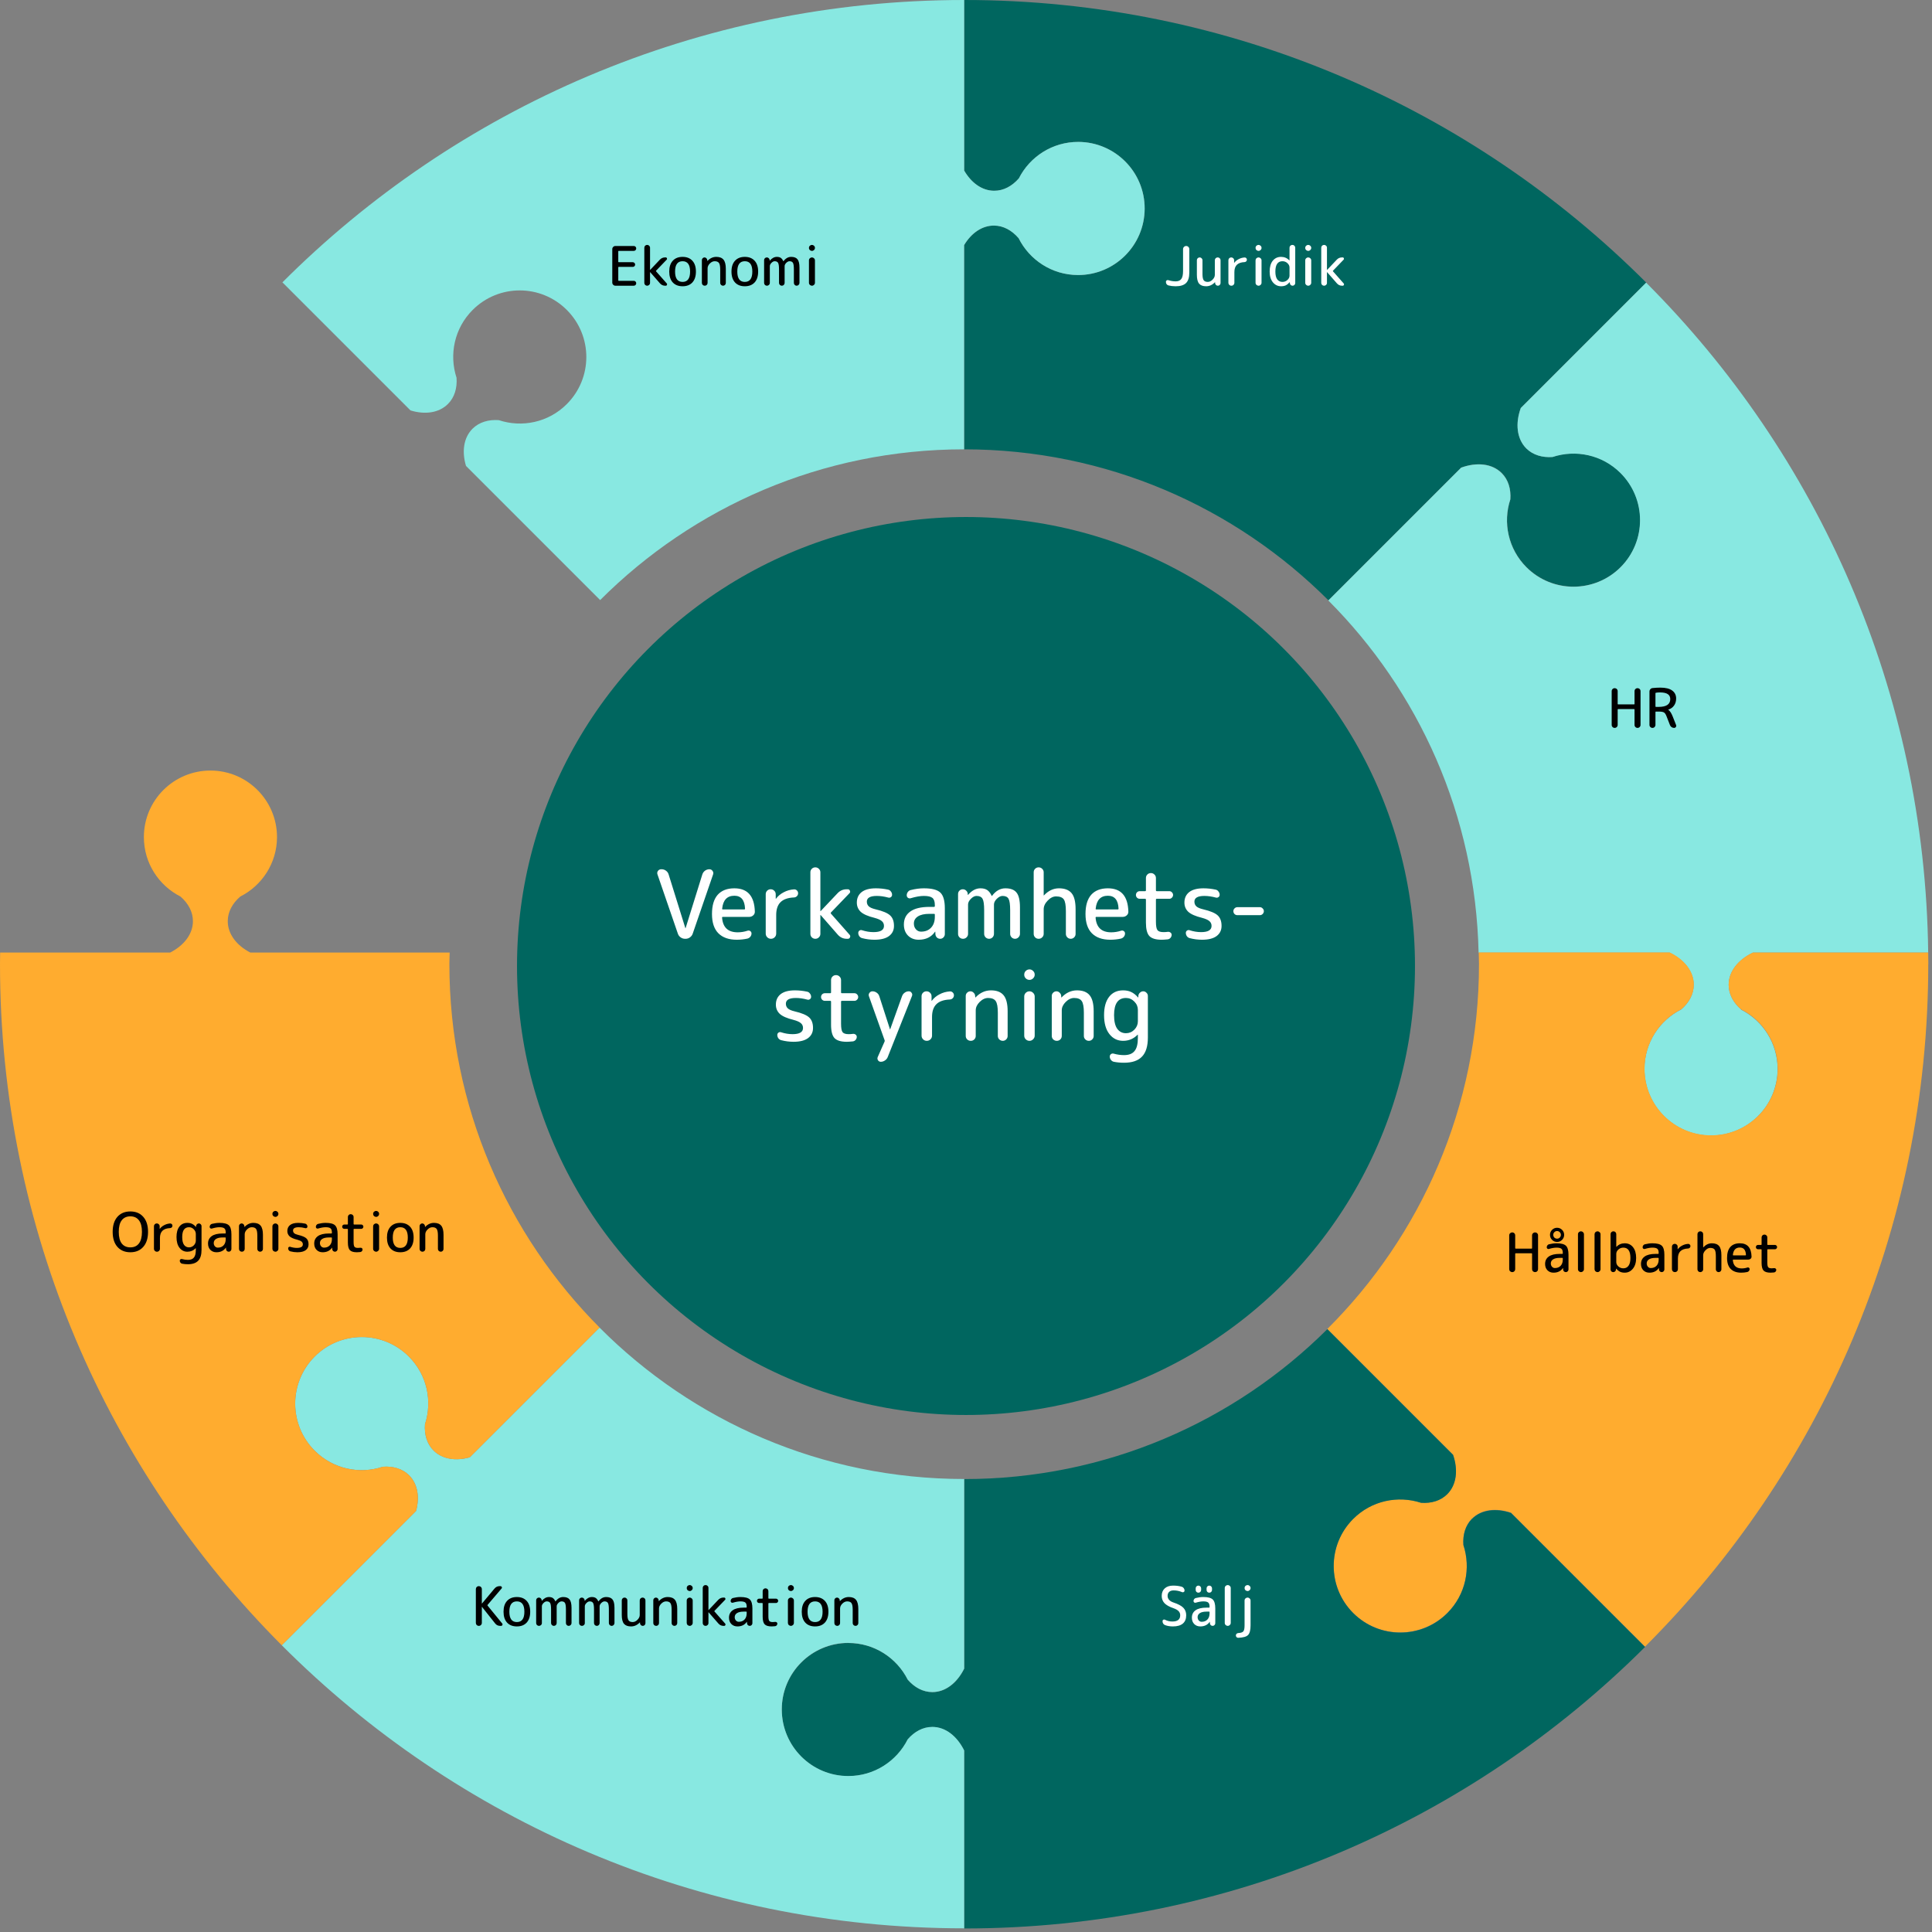 <?xml version="1.0" encoding="UTF-8"?>
<svg xmlns="http://www.w3.org/2000/svg" width="284" height="284" viewBox="0 0 284 284" fill="none">
  <rect x="0" y="0" width="284" height="284" fill="#808080" stroke="none"/>
  <g clip-path="url(#clip0_204_435)">
    <path d="M228.23 67.17C226.73 67.28 225.35 66.88 224.37 65.91C222.95 64.5 222.73 62.23 223.56 59.97L241.99 41.54C216.34 15.88 180.89 0 141.73 0V25.07C142.77 26.87 144.35 28.03 146.14 28.04C147.52 28.04 148.78 27.35 149.77 26.22C151.39 23.03 154.7 20.85 158.52 20.86C163.92 20.88 168.29 25.27 168.27 30.68C168.25 36.08 163.86 40.45 158.45 40.43C154.63 40.42 151.34 38.21 149.74 35.01C148.76 33.87 147.5 33.17 146.12 33.16C144.36 33.16 142.78 34.27 141.73 36.03V66.05C162.65 66.05 181.58 74.54 195.28 88.25L214.8 68.73C217.06 67.9 219.34 68.11 220.76 69.53C221.74 70.5 222.13 71.89 222.03 73.39C220.91 76.79 221.7 80.67 224.4 83.37C228.22 87.19 234.42 87.18 238.24 83.36C242.06 79.54 242.05 73.34 238.23 69.52C235.53 66.82 231.64 66.04 228.24 67.16L228.23 67.17Z" fill="#00665F"></path>
    <path d="M241.98 41.54L241.99 41.55L241.98 41.54Z" fill="#88E8E1"></path>
    <path d="M255.94 148.39C254.8 147.4 254.11 146.15 254.11 144.77C254.11 142.79 255.54 141.05 257.68 140.03H283.44C282.99 101.59 267.24 66.82 241.98 41.55L223.55 59.98C222.73 62.24 222.95 64.5 224.36 65.92C225.34 66.89 226.72 67.29 228.22 67.18C231.62 66.06 235.5 66.84 238.21 69.54C242.03 73.36 242.04 79.55 238.22 83.38C234.4 87.2 228.21 87.21 224.38 83.39C221.68 80.69 220.89 76.8 222.01 73.41C222.12 71.91 221.72 70.53 220.74 69.55C219.32 68.13 217.05 67.92 214.78 68.75L195.26 88.27C208.56 101.59 216.9 119.84 217.35 140.04H245.43C247.56 141.06 248.97 142.8 248.97 144.77C248.97 146.15 248.27 147.41 247.13 148.39C243.93 150 241.74 153.3 241.73 157.12C241.73 162.52 246.1 166.91 251.5 166.92C256.9 166.93 261.29 162.55 261.3 157.15C261.3 153.33 259.11 150.03 255.92 148.41L255.94 148.39Z" fill="#88E8E1"></path>
    <path d="M283.46 141.73C283.46 141.16 283.45 140.59 283.44 140.02H257.68C255.53 141.04 254.11 142.77 254.11 144.76C254.11 146.14 254.8 147.4 255.94 148.38C259.13 149.99 261.32 153.3 261.32 157.12C261.32 162.52 256.93 166.9 251.52 166.89C246.11 166.88 241.74 162.5 241.75 157.09C241.75 153.27 243.95 149.97 247.15 148.36C248.29 147.38 248.99 146.12 248.99 144.74C248.99 142.77 247.58 141.03 245.45 140.01H217.37C217.38 140.58 217.41 141.14 217.41 141.72C217.41 162.68 208.88 181.65 195.11 195.36L213.59 213.84C214.35 216.05 214.12 218.24 212.74 219.62C211.77 220.6 210.39 221 208.88 220.89C205.48 219.78 201.6 220.57 198.9 223.27C195.09 227.1 195.1 233.29 198.92 237.11C202.75 240.92 208.94 240.91 212.76 237.09C215.46 234.38 216.23 230.5 215.11 227.1C215 225.6 215.39 224.22 216.37 223.24C217.74 221.86 219.91 221.62 222.11 222.36L241.81 242.06C267.54 216.4 283.45 180.92 283.45 141.71L283.46 141.73Z" fill="#FFAC2F"></path>
    <path d="M241.87 242.03C241.87 242.03 241.84 242.06 241.82 242.08C241.84 242.06 241.85 242.05 241.87 242.03Z" fill="#00665F"></path>
    <path d="M216.38 223.26C215.41 224.24 215.01 225.62 215.12 227.12C216.24 230.52 215.47 234.4 212.77 237.11C208.96 240.94 202.76 240.95 198.93 237.13C195.1 233.32 195.09 227.12 198.91 223.29C201.61 220.58 205.49 219.8 208.89 220.91C210.39 221.02 211.77 220.62 212.75 219.64C214.13 218.26 214.36 216.06 213.6 213.86L195.12 195.38C181.44 209 162.57 217.42 141.74 217.42V245.29C140.71 247.37 139.01 248.74 137.06 248.74C135.68 248.74 134.42 248.04 133.44 246.91C131.83 243.72 128.53 241.52 124.71 241.52C119.31 241.52 114.92 245.9 114.92 251.3C114.92 256.7 119.3 261.09 124.7 261.09C128.52 261.09 131.82 258.9 133.43 255.7C134.41 254.56 135.67 253.87 137.05 253.87C139 253.87 140.7 255.25 141.73 257.33V283.48C180.8 283.48 216.18 267.67 241.82 242.1L222.12 222.4C219.93 221.66 217.75 221.9 216.38 223.28V223.26Z" fill="#00665F"></path>
    <path d="M124.7 241.51C128.52 241.51 131.82 243.71 133.43 246.9C134.41 248.04 135.67 248.73 137.05 248.73C139 248.73 140.7 247.36 141.73 245.28V217.41C120.79 217.41 101.83 208.9 88.13 195.15L69.06 214.22C67.02 214.8 65.03 214.51 63.74 213.23C62.76 212.26 62.36 210.88 62.47 209.37C63.58 205.97 62.79 202.09 60.08 199.39C56.25 195.58 50.05 195.59 46.24 199.43C42.43 203.27 42.44 209.46 46.28 213.27C48.99 215.96 52.88 216.74 56.27 215.61C57.77 215.5 59.15 215.89 60.13 216.86C61.41 218.13 61.71 220.09 61.16 222.11L41.42 241.85C67.08 267.55 102.55 283.46 141.73 283.46V257.31C140.7 255.23 139 253.85 137.05 253.85C135.67 253.85 134.41 254.54 133.43 255.68C131.82 258.87 128.52 261.07 124.7 261.07C119.3 261.07 114.92 256.69 114.92 251.28C114.92 245.88 119.3 241.5 124.71 241.5L124.7 241.51Z" fill="#88E8E1"></path>
    <path d="M66.06 141.73C66.06 141.16 66.09 140.59 66.1 140.02H36.79C34.79 138.99 33.48 137.31 33.48 135.41C33.48 134.03 34.18 132.77 35.32 131.79C38.51 130.18 40.71 126.88 40.72 123.06C40.72 117.66 36.35 113.27 30.94 113.27C25.53 113.27 21.15 117.64 21.15 123.05C21.15 126.87 23.34 130.17 26.53 131.79C27.67 132.78 28.36 134.03 28.36 135.41C28.36 137.32 27.03 138.99 25.02 140.02H0.02C0.02 140.59 0 141.16 0 141.73C0 180.82 15.83 216.21 41.42 241.85L61.16 222.11C61.71 220.08 61.4 218.13 60.13 216.86C59.15 215.89 57.77 215.49 56.27 215.61C52.88 216.74 48.99 215.97 46.28 213.27C42.45 209.46 42.43 203.26 46.24 199.43C50.05 195.6 56.25 195.58 60.08 199.39C62.79 202.08 63.58 205.97 62.47 209.37C62.36 210.87 62.77 212.25 63.74 213.23C65.03 214.51 67.01 214.8 69.06 214.22L88.13 195.15C88.13 195.15 88.2 195.22 88.24 195.25C74.54 181.55 66.06 162.63 66.06 141.73Z" fill="#FFAC2F"></path>
    <path d="M41.62 242.06C41.62 242.06 41.56 242 41.53 241.97C41.56 242 41.59 242.03 41.62 242.06Z" fill="#FFAC2F"></path>
    <path d="M158.52 20.86C154.7 20.85 151.39 23.03 149.77 26.22C148.78 27.36 147.52 28.05 146.14 28.04C144.35 28.04 142.77 26.87 141.73 25.07V0C102.53 0 67.04 15.92 41.38 41.64C41.38 41.64 41.47 41.56 41.52 41.51L60.34 60.33C62.45 60.98 64.52 60.71 65.84 59.39C66.82 58.42 67.22 57.04 67.11 55.53C66 52.13 66.78 48.25 69.49 45.55C73.32 41.73 79.51 41.74 83.33 45.57C87.15 49.4 87.14 55.59 83.31 59.41C80.61 62.11 76.72 62.89 73.32 61.76C71.82 61.65 70.44 62.05 69.46 63.02C68.14 64.34 67.87 66.39 68.5 68.49L88.22 88.21C101.91 74.52 120.82 66.05 141.72 66.05V36.03C142.77 34.27 144.35 33.15 146.11 33.16C147.49 33.16 148.74 33.86 149.73 35.01C151.33 38.21 154.62 40.41 158.44 40.43C163.84 40.45 168.24 36.08 168.26 30.68C168.28 25.28 163.91 20.88 158.51 20.86H158.52Z" fill="#88E8E1"></path>
    <circle cx="142" cy="142" r="66" fill="#00665F"></circle>
    <path d="M90.46 42C90.337 42 90.23 41.955 90.14 41.864C90.049 41.773 90.004 41.667 90.004 41.544V36.616C90.004 36.493 90.049 36.387 90.14 36.296C90.23 36.205 90.337 36.16 90.46 36.16H93.164C93.265 36.16 93.35 36.195 93.42 36.264C93.489 36.333 93.524 36.419 93.524 36.52C93.524 36.621 93.489 36.707 93.42 36.776C93.35 36.845 93.265 36.88 93.164 36.88H90.956C90.908 36.88 90.884 36.901 90.884 36.944V38.472C90.884 38.52 90.908 38.544 90.956 38.544H93.02C93.116 38.544 93.196 38.579 93.26 38.648C93.329 38.712 93.364 38.792 93.364 38.888C93.364 38.984 93.329 39.067 93.26 39.136C93.196 39.2 93.116 39.232 93.02 39.232H90.956C90.908 39.232 90.884 39.256 90.884 39.304V41.208C90.884 41.256 90.908 41.28 90.956 41.28H93.164C93.265 41.28 93.35 41.315 93.42 41.384C93.489 41.453 93.524 41.539 93.524 41.64C93.524 41.741 93.489 41.827 93.42 41.896C93.35 41.965 93.265 42 93.164 42H90.46ZM95.426 41.88C95.346 41.96 95.247 42 95.13 42C95.012 42 94.914 41.96 94.834 41.88C94.754 41.8 94.714 41.701 94.714 41.584V36.416C94.714 36.299 94.754 36.2 94.834 36.12C94.914 36.04 95.012 36 95.13 36C95.247 36 95.346 36.04 95.426 36.12C95.511 36.2 95.554 36.299 95.554 36.416V39.672C95.554 39.677 95.556 39.68 95.562 39.68L95.578 39.672L97.002 38.168C97.21 37.949 97.466 37.84 97.77 37.84H97.858C97.943 37.84 98.002 37.88 98.034 37.96C98.071 38.04 98.06 38.109 98.002 38.168L96.442 39.792C96.415 39.819 96.415 39.851 96.442 39.888L98.01 41.664C98.068 41.728 98.079 41.8 98.042 41.88C98.01 41.96 97.948 42 97.858 42H97.77C97.471 42 97.22 41.885 97.018 41.656L95.578 40.008C95.572 40.003 95.567 40 95.562 40C95.556 40 95.554 40.003 95.554 40.008V41.584C95.554 41.701 95.511 41.8 95.426 41.88ZM101.442 39.92C101.442 38.907 101.074 38.4 100.338 38.4C99.602 38.4 99.234 38.907 99.234 39.92C99.234 40.933 99.602 41.44 100.338 41.44C101.074 41.44 101.442 40.933 101.442 39.92ZM101.778 41.52C101.431 41.893 100.951 42.08 100.338 42.08C99.725 42.08 99.245 41.893 98.898 41.52C98.551 41.141 98.378 40.608 98.378 39.92C98.378 39.232 98.551 38.701 98.898 38.328C99.245 37.949 99.725 37.76 100.338 37.76C100.951 37.76 101.431 37.949 101.778 38.328C102.125 38.701 102.298 39.232 102.298 39.92C102.298 40.608 102.125 41.141 101.778 41.52ZM103.894 41.88C103.814 41.96 103.715 42 103.598 42C103.48 42 103.379 41.96 103.294 41.88C103.214 41.8 103.174 41.701 103.174 41.584V38.232C103.174 38.125 103.211 38.035 103.286 37.96C103.366 37.88 103.459 37.84 103.566 37.84C103.672 37.84 103.763 37.88 103.838 37.96C103.918 38.035 103.96 38.125 103.966 38.232L103.974 38.352C103.974 38.357 103.976 38.36 103.982 38.36C103.987 38.36 103.992 38.357 103.998 38.352C104.376 37.957 104.808 37.76 105.294 37.76C105.779 37.76 106.134 37.899 106.358 38.176C106.582 38.448 106.694 38.896 106.694 39.52V41.592C106.694 41.704 106.654 41.8 106.574 41.88C106.494 41.96 106.398 42 106.286 42C106.174 42 106.075 41.96 105.99 41.88C105.91 41.8 105.87 41.704 105.87 41.592V39.64C105.87 39.16 105.811 38.835 105.694 38.664C105.576 38.488 105.363 38.4 105.054 38.4C104.803 38.4 104.566 38.512 104.342 38.736C104.123 38.955 104.014 39.189 104.014 39.44V41.584C104.014 41.701 103.974 41.8 103.894 41.88ZM110.59 39.92C110.59 38.907 110.222 38.4 109.486 38.4C108.75 38.4 108.382 38.907 108.382 39.92C108.382 40.933 108.75 41.44 109.486 41.44C110.222 41.44 110.59 40.933 110.59 39.92ZM110.926 41.52C110.58 41.893 110.1 42.08 109.486 42.08C108.873 42.08 108.393 41.893 108.046 41.52C107.7 41.141 107.526 40.608 107.526 39.92C107.526 39.232 107.7 38.701 108.046 38.328C108.393 37.949 108.873 37.76 109.486 37.76C110.1 37.76 110.58 37.949 110.926 38.328C111.273 38.701 111.446 39.232 111.446 39.92C111.446 40.608 111.273 41.141 110.926 41.52ZM113.034 41.88C112.954 41.96 112.855 42 112.738 42C112.621 42 112.522 41.96 112.442 41.88C112.362 41.8 112.322 41.701 112.322 41.584V38.24C112.322 38.128 112.359 38.035 112.434 37.96C112.514 37.88 112.61 37.84 112.722 37.84C112.834 37.84 112.93 37.88 113.01 37.96C113.09 38.035 113.133 38.128 113.138 38.24V38.312C113.138 38.317 113.141 38.32 113.146 38.32C113.157 38.32 113.162 38.317 113.162 38.312C113.477 37.944 113.823 37.76 114.202 37.76C114.437 37.76 114.626 37.808 114.77 37.904C114.914 38 115.039 38.163 115.146 38.392C115.146 38.397 115.151 38.4 115.162 38.4C115.167 38.4 115.173 38.397 115.178 38.392C115.493 37.971 115.866 37.76 116.298 37.76C116.735 37.76 117.047 37.88 117.234 38.12C117.426 38.355 117.522 38.768 117.522 39.36V41.584C117.522 41.696 117.479 41.795 117.394 41.88C117.314 41.96 117.218 42 117.106 42C116.994 42 116.898 41.96 116.818 41.88C116.738 41.795 116.698 41.696 116.698 41.584V39.6C116.698 39.115 116.653 38.795 116.562 38.64C116.471 38.48 116.303 38.4 116.058 38.4C115.903 38.4 115.743 38.48 115.578 38.64C115.418 38.8 115.338 38.96 115.338 39.12V41.584C115.338 41.696 115.298 41.795 115.218 41.88C115.138 41.96 115.042 42 114.93 42C114.818 42 114.719 41.96 114.634 41.88C114.554 41.795 114.514 41.696 114.514 41.584V39.6C114.514 39.115 114.469 38.795 114.378 38.64C114.287 38.48 114.119 38.4 113.874 38.4C113.719 38.4 113.562 38.48 113.402 38.64C113.242 38.8 113.162 38.96 113.162 39.12V41.584C113.162 41.701 113.119 41.8 113.034 41.88ZM118.915 36.44C118.915 36.317 118.957 36.213 119.043 36.128C119.133 36.043 119.237 36 119.355 36C119.472 36 119.573 36.043 119.659 36.128C119.749 36.213 119.795 36.317 119.795 36.44C119.795 36.563 119.749 36.667 119.659 36.752C119.573 36.837 119.472 36.88 119.355 36.88C119.237 36.88 119.133 36.837 119.043 36.752C118.957 36.667 118.915 36.563 118.915 36.44ZM119.659 41.872C119.573 41.957 119.472 42 119.355 42C119.237 42 119.133 41.957 119.043 41.872C118.957 41.787 118.915 41.683 118.915 41.56V38.28C118.915 38.157 118.957 38.053 119.043 37.968C119.133 37.883 119.237 37.84 119.355 37.84C119.472 37.84 119.573 37.883 119.659 37.968C119.749 38.053 119.795 38.157 119.795 38.28V41.56C119.795 41.683 119.749 41.787 119.659 41.872Z" fill="black"></path>
    <path d="M70.701 238.872C70.616 238.957 70.512 239 70.389 239C70.266 239 70.162 238.957 70.077 238.872C69.992 238.787 69.949 238.683 69.949 238.56V233.6C69.949 233.477 69.992 233.373 70.077 233.288C70.162 233.203 70.266 233.16 70.389 233.16C70.512 233.16 70.616 233.203 70.701 233.288C70.786 233.373 70.829 233.477 70.829 233.6V235.712C70.829 235.717 70.832 235.72 70.837 235.72L70.853 235.712L72.701 233.504C72.898 233.275 73.146 233.16 73.445 233.16H73.573C73.658 233.16 73.72 233.2 73.757 233.28C73.8 233.36 73.792 233.435 73.733 233.504L71.677 235.912C71.65 235.949 71.648 235.984 71.669 236.016L73.821 238.648C73.88 238.723 73.888 238.8 73.845 238.88C73.808 238.96 73.744 239 73.653 239H73.525C73.221 239 72.976 238.883 72.789 238.648L70.853 236.208C70.848 236.203 70.842 236.2 70.837 236.2C70.832 236.2 70.829 236.203 70.829 236.208V238.56C70.829 238.683 70.786 238.787 70.701 238.872ZM77.083 236.92C77.083 235.907 76.715 235.4 75.979 235.4C75.243 235.4 74.875 235.907 74.875 236.92C74.875 237.933 75.243 238.44 75.979 238.44C76.715 238.44 77.083 237.933 77.083 236.92ZM77.419 238.52C77.072 238.893 76.592 239.08 75.979 239.08C75.365 239.08 74.885 238.893 74.539 238.52C74.192 238.141 74.019 237.608 74.019 236.92C74.019 236.232 74.192 235.701 74.539 235.328C74.885 234.949 75.365 234.76 75.979 234.76C76.592 234.76 77.072 234.949 77.419 235.328C77.765 235.701 77.939 236.232 77.939 236.92C77.939 237.608 77.765 238.141 77.419 238.52ZM79.526 238.88C79.446 238.96 79.348 239 79.23 239C79.113 239 79.014 238.96 78.934 238.88C78.854 238.8 78.814 238.701 78.814 238.584V235.24C78.814 235.128 78.852 235.035 78.926 234.96C79.006 234.88 79.102 234.84 79.214 234.84C79.326 234.84 79.422 234.88 79.502 234.96C79.582 235.035 79.625 235.128 79.63 235.24V235.312C79.63 235.317 79.633 235.32 79.638 235.32C79.649 235.32 79.654 235.317 79.654 235.312C79.969 234.944 80.316 234.76 80.694 234.76C80.929 234.76 81.118 234.808 81.262 234.904C81.406 235 81.532 235.163 81.638 235.392C81.638 235.397 81.644 235.4 81.654 235.4C81.66 235.4 81.665 235.397 81.67 235.392C81.985 234.971 82.358 234.76 82.79 234.76C83.228 234.76 83.54 234.88 83.726 235.12C83.918 235.355 84.014 235.768 84.014 236.36V238.584C84.014 238.696 83.972 238.795 83.886 238.88C83.806 238.96 83.71 239 83.598 239C83.486 239 83.39 238.96 83.31 238.88C83.23 238.795 83.19 238.696 83.19 238.584V236.6C83.19 236.115 83.145 235.795 83.054 235.64C82.964 235.48 82.796 235.4 82.55 235.4C82.396 235.4 82.236 235.48 82.07 235.64C81.91 235.8 81.83 235.96 81.83 236.12V238.584C81.83 238.696 81.79 238.795 81.71 238.88C81.63 238.96 81.534 239 81.422 239C81.31 239 81.212 238.96 81.126 238.88C81.046 238.795 81.006 238.696 81.006 238.584V236.6C81.006 236.115 80.961 235.795 80.87 235.64C80.78 235.48 80.612 235.4 80.366 235.4C80.212 235.4 80.054 235.48 79.894 235.64C79.734 235.8 79.654 235.96 79.654 236.12V238.584C79.654 238.701 79.612 238.8 79.526 238.88ZM85.839 238.88C85.759 238.96 85.66 239 85.543 239C85.425 239 85.327 238.96 85.247 238.88C85.167 238.8 85.127 238.701 85.127 238.584V235.24C85.127 235.128 85.164 235.035 85.239 234.96C85.319 234.88 85.415 234.84 85.527 234.84C85.639 234.84 85.735 234.88 85.815 234.96C85.895 235.035 85.937 235.128 85.943 235.24V235.312C85.943 235.317 85.945 235.32 85.951 235.32C85.961 235.32 85.967 235.317 85.967 235.312C86.281 234.944 86.628 234.76 87.007 234.76C87.241 234.76 87.431 234.808 87.575 234.904C87.719 235 87.844 235.163 87.951 235.392C87.951 235.397 87.956 235.4 87.967 235.4C87.972 235.4 87.977 235.397 87.983 235.392C88.297 234.971 88.671 234.76 89.103 234.76C89.54 234.76 89.852 234.88 90.039 235.12C90.231 235.355 90.327 235.768 90.327 236.36V238.584C90.327 238.696 90.284 238.795 90.199 238.88C90.119 238.96 90.023 239 89.911 239C89.799 239 89.703 238.96 89.623 238.88C89.543 238.795 89.503 238.696 89.503 238.584V236.6C89.503 236.115 89.457 235.795 89.367 235.64C89.276 235.48 89.108 235.4 88.863 235.4C88.708 235.4 88.548 235.48 88.383 235.64C88.223 235.8 88.143 235.96 88.143 236.12V238.584C88.143 238.696 88.103 238.795 88.023 238.88C87.943 238.96 87.847 239 87.735 239C87.623 239 87.524 238.96 87.439 238.88C87.359 238.795 87.319 238.696 87.319 238.584V236.6C87.319 236.115 87.273 235.795 87.183 235.64C87.092 235.48 86.924 235.4 86.679 235.4C86.524 235.4 86.367 235.48 86.207 235.64C86.047 235.8 85.967 235.96 85.967 236.12V238.584C85.967 238.701 85.924 238.8 85.839 238.88ZM92.759 239.08C92.29 239.08 91.946 238.952 91.727 238.696C91.509 238.435 91.399 238.003 91.399 237.4V235.248C91.399 235.136 91.439 235.04 91.519 234.96C91.599 234.88 91.695 234.84 91.807 234.84C91.919 234.84 92.015 234.88 92.095 234.96C92.181 235.04 92.223 235.136 92.223 235.248V237.28C92.223 237.723 92.282 238.027 92.399 238.192C92.517 238.357 92.717 238.44 92.999 238.44C93.25 238.44 93.485 238.331 93.703 238.112C93.927 237.888 94.039 237.651 94.039 237.4V235.256C94.039 235.139 94.079 235.04 94.159 234.96C94.245 234.88 94.346 234.84 94.463 234.84C94.581 234.84 94.679 234.88 94.759 234.96C94.839 235.04 94.879 235.139 94.879 235.256V238.608C94.879 238.715 94.839 238.808 94.759 238.888C94.685 238.963 94.594 239 94.487 239C94.381 239 94.287 238.963 94.207 238.888C94.127 238.808 94.085 238.715 94.079 238.608V238.488C94.079 238.483 94.077 238.48 94.071 238.48C94.066 238.48 94.061 238.483 94.055 238.488C93.677 238.883 93.245 239.08 92.759 239.08ZM96.753 238.88C96.673 238.96 96.574 239 96.457 239C96.34 239 96.238 238.96 96.153 238.88C96.073 238.8 96.033 238.701 96.033 238.584V235.232C96.033 235.125 96.07 235.035 96.145 234.96C96.225 234.88 96.318 234.84 96.425 234.84C96.532 234.84 96.622 234.88 96.697 234.96C96.777 235.035 96.82 235.125 96.825 235.232L96.833 235.352C96.833 235.357 96.836 235.36 96.841 235.36C96.846 235.36 96.852 235.357 96.857 235.352C97.236 234.957 97.668 234.76 98.153 234.76C98.638 234.76 98.993 234.899 99.217 235.176C99.441 235.448 99.553 235.896 99.553 236.52V238.592C99.553 238.704 99.513 238.8 99.433 238.88C99.353 238.96 99.257 239 99.145 239C99.033 239 98.934 238.96 98.849 238.88C98.769 238.8 98.729 238.704 98.729 238.592V236.64C98.729 236.16 98.67 235.835 98.553 235.664C98.436 235.488 98.222 235.4 97.913 235.4C97.662 235.4 97.425 235.512 97.201 235.736C96.982 235.955 96.873 236.189 96.873 236.44V238.584C96.873 238.701 96.833 238.8 96.753 238.88ZM100.946 233.44C100.946 233.317 100.989 233.213 101.074 233.128C101.165 233.043 101.269 233 101.386 233C101.503 233 101.605 233.043 101.69 233.128C101.781 233.213 101.826 233.317 101.826 233.44C101.826 233.563 101.781 233.667 101.69 233.752C101.605 233.837 101.503 233.88 101.386 233.88C101.269 233.88 101.165 233.837 101.074 233.752C100.989 233.667 100.946 233.563 100.946 233.44ZM101.69 238.872C101.605 238.957 101.503 239 101.386 239C101.269 239 101.165 238.957 101.074 238.872C100.989 238.787 100.946 238.683 100.946 238.56V235.28C100.946 235.157 100.989 235.053 101.074 234.968C101.165 234.883 101.269 234.84 101.386 234.84C101.503 234.84 101.605 234.883 101.69 234.968C101.781 235.053 101.826 235.157 101.826 235.28V238.56C101.826 238.683 101.781 238.787 101.69 238.872ZM104.012 238.88C103.932 238.96 103.833 239 103.716 239C103.598 239 103.5 238.96 103.42 238.88C103.34 238.8 103.3 238.701 103.3 238.584V233.416C103.3 233.299 103.34 233.2 103.42 233.12C103.5 233.04 103.598 233 103.716 233C103.833 233 103.932 233.04 104.012 233.12C104.097 233.2 104.14 233.299 104.14 233.416V236.672C104.14 236.677 104.142 236.68 104.148 236.68L104.164 236.672L105.588 235.168C105.796 234.949 106.052 234.84 106.356 234.84H106.444C106.529 234.84 106.588 234.88 106.62 234.96C106.657 235.04 106.646 235.109 106.588 235.168L105.028 236.792C105.001 236.819 105.001 236.851 105.028 236.888L106.596 238.664C106.654 238.728 106.665 238.8 106.628 238.88C106.596 238.96 106.534 239 106.444 239H106.356C106.057 239 105.806 238.885 105.604 238.656L104.164 237.008C104.158 237.003 104.153 237 104.148 237C104.142 237 104.14 237.003 104.14 237.008V238.584C104.14 238.701 104.097 238.8 104.012 238.88ZM109.321 236.904C108.884 236.904 108.553 236.979 108.329 237.128C108.11 237.272 108.001 237.469 108.001 237.72C108.001 237.917 108.06 238.08 108.177 238.208C108.294 238.336 108.436 238.4 108.601 238.4C108.953 238.4 109.233 238.291 109.441 238.072C109.654 237.848 109.761 237.544 109.761 237.16V236.968C109.761 236.925 109.737 236.904 109.689 236.904H109.321ZM108.401 239.08C108.038 239.08 107.74 238.963 107.505 238.728C107.276 238.493 107.161 238.184 107.161 237.8C107.161 237.331 107.34 236.968 107.697 236.712C108.054 236.451 108.596 236.32 109.321 236.32H109.689C109.737 236.32 109.761 236.296 109.761 236.248V236.16C109.761 235.877 109.694 235.68 109.561 235.568C109.428 235.456 109.188 235.4 108.841 235.4C108.532 235.4 108.164 235.464 107.737 235.592C107.657 235.619 107.58 235.608 107.505 235.56C107.436 235.507 107.401 235.437 107.401 235.352C107.401 235.245 107.433 235.149 107.497 235.064C107.561 234.979 107.644 234.925 107.745 234.904C108.129 234.808 108.494 234.76 108.841 234.76C109.513 234.76 109.974 234.88 110.225 235.12C110.476 235.36 110.601 235.8 110.601 236.44V238.608C110.601 238.715 110.561 238.808 110.481 238.888C110.406 238.963 110.316 239 110.209 239C110.102 239 110.009 238.963 109.929 238.888C109.854 238.808 109.814 238.715 109.809 238.608L109.801 238.408C109.801 238.403 109.798 238.4 109.793 238.4C109.782 238.4 109.777 238.403 109.777 238.408C109.468 238.856 109.009 239.08 108.401 239.08ZM111.591 235.64C111.5 235.64 111.423 235.608 111.359 235.544C111.3 235.48 111.271 235.405 111.271 235.32C111.271 235.235 111.3 235.16 111.359 235.096C111.423 235.032 111.5 235 111.591 235H112.039C112.087 235 112.111 234.976 112.111 234.928V233.896C112.111 233.779 112.151 233.68 112.231 233.6C112.311 233.52 112.409 233.48 112.527 233.48C112.644 233.48 112.743 233.52 112.823 233.6C112.908 233.68 112.951 233.779 112.951 233.896V234.928C112.951 234.976 112.975 235 113.023 235H114.071C114.161 235 114.236 235.032 114.295 235.096C114.359 235.16 114.391 235.235 114.391 235.32C114.391 235.405 114.359 235.48 114.295 235.544C114.236 235.608 114.161 235.64 114.071 235.64H113.023C112.975 235.64 112.951 235.664 112.951 235.712V237.56C112.951 237.923 112.993 238.16 113.079 238.272C113.164 238.384 113.335 238.44 113.591 238.44C113.713 238.44 113.831 238.432 113.943 238.416C114.028 238.405 114.103 238.424 114.167 238.472C114.236 238.52 114.271 238.584 114.271 238.664C114.271 238.76 114.239 238.845 114.175 238.92C114.111 238.995 114.031 239.037 113.935 239.048C113.711 239.069 113.543 239.08 113.431 239.08C112.94 239.08 112.596 238.976 112.399 238.768C112.207 238.56 112.111 238.184 112.111 237.64V235.712C112.111 235.664 112.087 235.64 112.039 235.64H111.591ZM115.821 233.44C115.821 233.317 115.864 233.213 115.949 233.128C116.04 233.043 116.144 233 116.261 233C116.378 233 116.48 233.043 116.565 233.128C116.656 233.213 116.701 233.317 116.701 233.44C116.701 233.563 116.656 233.667 116.565 233.752C116.48 233.837 116.378 233.88 116.261 233.88C116.144 233.88 116.04 233.837 115.949 233.752C115.864 233.667 115.821 233.563 115.821 233.44ZM116.565 238.872C116.48 238.957 116.378 239 116.261 239C116.144 239 116.04 238.957 115.949 238.872C115.864 238.787 115.821 238.683 115.821 238.56V235.28C115.821 235.157 115.864 235.053 115.949 234.968C116.04 234.883 116.144 234.84 116.261 234.84C116.378 234.84 116.48 234.883 116.565 234.968C116.656 235.053 116.701 235.157 116.701 235.28V238.56C116.701 238.683 116.656 238.787 116.565 238.872ZM120.919 236.92C120.919 235.907 120.551 235.4 119.815 235.4C119.079 235.4 118.711 235.907 118.711 236.92C118.711 237.933 119.079 238.44 119.815 238.44C120.551 238.44 120.919 237.933 120.919 236.92ZM121.255 238.52C120.908 238.893 120.428 239.08 119.815 239.08C119.201 239.08 118.721 238.893 118.375 238.52C118.028 238.141 117.855 237.608 117.855 236.92C117.855 236.232 118.028 235.701 118.375 235.328C118.721 234.949 119.201 234.76 119.815 234.76C120.428 234.76 120.908 234.949 121.255 235.328C121.601 235.701 121.775 236.232 121.775 236.92C121.775 237.608 121.601 238.141 121.255 238.52ZM123.37 238.88C123.29 238.96 123.192 239 123.074 239C122.957 239 122.856 238.96 122.77 238.88C122.69 238.8 122.65 238.701 122.65 238.584V235.232C122.65 235.125 122.688 235.035 122.762 234.96C122.842 234.88 122.936 234.84 123.042 234.84C123.149 234.84 123.24 234.88 123.314 234.96C123.394 235.035 123.437 235.125 123.442 235.232L123.45 235.352C123.45 235.357 123.453 235.36 123.458 235.36C123.464 235.36 123.469 235.357 123.474 235.352C123.853 234.957 124.285 234.76 124.77 234.76C125.256 234.76 125.61 234.899 125.834 235.176C126.058 235.448 126.17 235.896 126.17 236.52V238.592C126.17 238.704 126.13 238.8 126.05 238.88C125.97 238.96 125.874 239 125.762 239C125.65 239 125.552 238.96 125.466 238.88C125.386 238.8 125.346 238.704 125.346 238.592V236.64C125.346 236.16 125.288 235.835 125.17 235.664C125.053 235.488 124.84 235.4 124.53 235.4C124.28 235.4 124.042 235.512 123.818 235.736C123.6 235.955 123.49 236.189 123.49 236.44V238.584C123.49 238.701 123.45 238.8 123.37 238.88Z" fill="black"></path>
    <path d="M237.666 106.872C237.58 106.957 237.476 107 237.354 107C237.231 107 237.127 106.957 237.042 106.872C236.956 106.787 236.914 106.683 236.914 106.56V101.6C236.914 101.477 236.956 101.373 237.042 101.288C237.127 101.203 237.231 101.16 237.354 101.16C237.476 101.16 237.58 101.203 237.666 101.288C237.751 101.373 237.794 101.477 237.794 101.6V103.472C237.794 103.52 237.818 103.544 237.866 103.544H240.202C240.25 103.544 240.274 103.52 240.274 103.472V101.6C240.274 101.477 240.316 101.373 240.402 101.288C240.487 101.203 240.591 101.16 240.714 101.16C240.836 101.16 240.94 101.203 241.026 101.288C241.111 101.373 241.154 101.477 241.154 101.6V106.56C241.154 106.683 241.111 106.787 241.026 106.872C240.94 106.957 240.836 107 240.714 107C240.591 107 240.487 106.957 240.402 106.872C240.316 106.787 240.274 106.683 240.274 106.56V104.304C240.274 104.256 240.25 104.232 240.202 104.232H237.866C237.818 104.232 237.794 104.256 237.794 104.304V106.56C237.794 106.683 237.751 106.787 237.666 106.872ZM243.349 101.912V103.84C243.349 103.888 243.373 103.912 243.421 103.912H243.829C244.959 103.912 245.525 103.528 245.525 102.76C245.525 102.435 245.402 102.192 245.157 102.032C244.917 101.867 244.527 101.784 243.989 101.784C243.786 101.784 243.594 101.8 243.413 101.832C243.37 101.843 243.349 101.869 243.349 101.912ZM243.221 106.872C243.135 106.957 243.031 107 242.909 107C242.786 107 242.682 106.957 242.597 106.872C242.511 106.787 242.469 106.683 242.469 106.56V101.656C242.469 101.523 242.511 101.408 242.597 101.312C242.682 101.211 242.791 101.155 242.925 101.144C243.319 101.101 243.701 101.08 244.069 101.08C244.837 101.08 245.415 101.221 245.805 101.504C246.194 101.787 246.389 102.179 246.389 102.68C246.389 103.085 246.285 103.432 246.077 103.72C245.874 104.003 245.594 104.2 245.237 104.312C245.231 104.312 245.229 104.315 245.229 104.32C245.229 104.331 245.231 104.336 245.237 104.336C245.466 104.491 245.677 104.805 245.869 105.28L246.381 106.576C246.423 106.677 246.413 106.773 246.349 106.864C246.285 106.955 246.199 107 246.093 107C245.954 107 245.829 106.963 245.717 106.888C245.605 106.808 245.525 106.704 245.477 106.576L244.973 105.28C244.861 104.992 244.735 104.808 244.597 104.728C244.463 104.643 244.207 104.6 243.829 104.6H243.421C243.373 104.6 243.349 104.624 243.349 104.672V106.56C243.349 106.683 243.306 106.787 243.221 106.872Z" fill="black"></path>
    <path d="M222.603 186.872C222.518 186.957 222.414 187 222.291 187C222.169 187 222.065 186.957 221.979 186.872C221.894 186.787 221.851 186.683 221.851 186.56V181.6C221.851 181.477 221.894 181.373 221.979 181.288C222.065 181.203 222.169 181.16 222.291 181.16C222.414 181.16 222.518 181.203 222.603 181.288C222.689 181.373 222.731 181.477 222.731 181.6V183.472C222.731 183.52 222.755 183.544 222.803 183.544H225.139C225.187 183.544 225.211 183.52 225.211 183.472V181.6C225.211 181.477 225.254 181.373 225.339 181.288C225.425 181.203 225.529 181.16 225.651 181.16C225.774 181.16 225.878 181.203 225.963 181.288C226.049 181.373 226.091 181.477 226.091 181.6V186.56C226.091 186.683 226.049 186.787 225.963 186.872C225.878 186.957 225.774 187 225.651 187C225.529 187 225.425 186.957 225.339 186.872C225.254 186.787 225.211 186.683 225.211 186.56V184.304C225.211 184.256 225.187 184.232 225.139 184.232H222.803C222.755 184.232 222.731 184.256 222.731 184.304V186.56C222.731 186.683 222.689 186.787 222.603 186.872ZM229.286 184.904C228.849 184.904 228.518 184.979 228.294 185.128C228.075 185.272 227.966 185.469 227.966 185.72C227.966 185.917 228.025 186.08 228.142 186.208C228.259 186.336 228.401 186.4 228.566 186.4C228.918 186.4 229.198 186.291 229.406 186.072C229.619 185.848 229.726 185.544 229.726 185.16V184.968C229.726 184.925 229.702 184.904 229.654 184.904H229.286ZM228.366 187.08C228.003 187.08 227.705 186.963 227.47 186.728C227.241 186.493 227.126 186.184 227.126 185.8C227.126 185.331 227.305 184.968 227.662 184.712C228.019 184.451 228.561 184.32 229.286 184.32H229.654C229.702 184.32 229.726 184.296 229.726 184.248V184.16C229.726 183.877 229.659 183.68 229.526 183.568C229.393 183.456 229.153 183.4 228.806 183.4C228.491 183.4 228.121 183.464 227.694 183.592C227.614 183.619 227.539 183.608 227.47 183.56C227.401 183.507 227.366 183.437 227.366 183.352C227.366 183.245 227.398 183.149 227.462 183.064C227.526 182.979 227.609 182.925 227.71 182.904C228.094 182.808 228.459 182.76 228.806 182.76C229.478 182.76 229.939 182.88 230.19 183.12C230.441 183.36 230.566 183.8 230.566 184.44V186.608C230.566 186.715 230.526 186.808 230.446 186.888C230.371 186.963 230.281 187 230.174 187C230.067 187 229.974 186.963 229.894 186.888C229.819 186.808 229.779 186.715 229.774 186.608L229.766 186.408C229.766 186.403 229.763 186.4 229.758 186.4C229.747 186.4 229.742 186.403 229.742 186.408C229.433 186.856 228.974 187.08 228.366 187.08ZM228.486 181.92C228.598 182.027 228.731 182.08 228.886 182.08C229.041 182.08 229.171 182.027 229.278 181.92C229.39 181.808 229.446 181.675 229.446 181.52C229.446 181.365 229.39 181.235 229.278 181.128C229.171 181.016 229.041 180.96 228.886 180.96C228.731 180.96 228.598 181.016 228.486 181.128C228.379 181.235 228.326 181.365 228.326 181.52C228.326 181.675 228.379 181.808 228.486 181.92ZM228.15 180.784C228.353 180.581 228.598 180.48 228.886 180.48C229.174 180.48 229.419 180.581 229.622 180.784C229.825 180.987 229.926 181.232 229.926 181.52C229.926 181.808 229.825 182.053 229.622 182.256C229.419 182.459 229.174 182.56 228.886 182.56C228.598 182.56 228.353 182.459 228.15 182.256C227.947 182.053 227.846 181.808 227.846 181.52C227.846 181.232 227.947 180.987 228.15 180.784ZM232.702 186.872C232.616 186.957 232.515 187 232.398 187C232.28 187 232.176 186.957 232.086 186.872C232 186.787 231.958 186.683 231.958 186.56V181.44C231.958 181.317 232 181.213 232.086 181.128C232.176 181.043 232.28 181 232.398 181C232.515 181 232.616 181.043 232.702 181.128C232.792 181.213 232.838 181.317 232.838 181.44V186.56C232.838 186.683 232.792 186.787 232.702 186.872ZM235.139 186.872C235.054 186.957 234.952 187 234.835 187C234.718 187 234.614 186.957 234.523 186.872C234.438 186.787 234.395 186.683 234.395 186.56V181.44C234.395 181.317 234.438 181.213 234.523 181.128C234.614 181.043 234.718 181 234.835 181C234.952 181 235.054 181.043 235.139 181.128C235.23 181.213 235.275 181.317 235.275 181.44V186.56C235.275 186.683 235.23 186.787 235.139 186.872ZM237.589 184.32V185.52C237.589 185.76 237.69 185.973 237.893 186.16C238.101 186.347 238.346 186.44 238.629 186.44C238.954 186.44 239.207 186.315 239.389 186.064C239.575 185.813 239.669 185.432 239.669 184.92C239.669 183.907 239.322 183.4 238.629 183.4C238.346 183.4 238.101 183.493 237.893 183.68C237.69 183.867 237.589 184.08 237.589 184.32ZM237.421 186.888C237.341 186.963 237.247 187 237.141 187C237.034 187 236.941 186.963 236.861 186.888C236.786 186.808 236.749 186.715 236.749 186.608V181.416C236.749 181.299 236.789 181.2 236.869 181.12C236.954 181.04 237.055 181 237.173 181C237.29 181 237.389 181.04 237.469 181.12C237.549 181.2 237.589 181.299 237.589 181.416V183.272C237.589 183.277 237.591 183.28 237.597 183.28C237.602 183.28 237.607 183.277 237.613 183.272C237.949 182.931 238.354 182.76 238.829 182.76C239.335 182.76 239.741 182.949 240.045 183.328C240.354 183.707 240.509 184.237 240.509 184.92C240.509 185.581 240.349 186.107 240.029 186.496C239.714 186.885 239.314 187.08 238.829 187.08C238.573 187.08 238.349 187.037 238.157 186.952C237.965 186.861 237.77 186.707 237.573 186.488C237.567 186.483 237.562 186.48 237.557 186.48C237.551 186.48 237.549 186.483 237.549 186.488V186.608C237.543 186.715 237.501 186.808 237.421 186.888ZM243.38 184.904C242.942 184.904 242.612 184.979 242.388 185.128C242.169 185.272 242.06 185.469 242.06 185.72C242.06 185.917 242.118 186.08 242.236 186.208C242.353 186.336 242.494 186.4 242.66 186.4C243.012 186.4 243.292 186.291 243.5 186.072C243.713 185.848 243.82 185.544 243.82 185.16V184.968C243.82 184.925 243.796 184.904 243.748 184.904H243.38ZM242.46 187.08C242.097 187.08 241.798 186.963 241.564 186.728C241.334 186.493 241.22 186.184 241.22 185.8C241.22 185.331 241.398 184.968 241.756 184.712C242.113 184.451 242.654 184.32 243.38 184.32H243.748C243.796 184.32 243.82 184.296 243.82 184.248V184.16C243.82 183.877 243.753 183.68 243.62 183.568C243.486 183.456 243.246 183.4 242.9 183.4C242.59 183.4 242.222 183.464 241.796 183.592C241.716 183.619 241.638 183.608 241.564 183.56C241.494 183.507 241.46 183.437 241.46 183.352C241.46 183.245 241.492 183.149 241.556 183.064C241.62 182.979 241.702 182.925 241.804 182.904C242.188 182.808 242.553 182.76 242.9 182.76C243.572 182.76 244.033 182.88 244.284 183.12C244.534 183.36 244.66 183.8 244.66 184.44V186.608C244.66 186.715 244.62 186.808 244.54 186.888C244.465 186.963 244.374 187 244.268 187C244.161 187 244.068 186.963 243.988 186.888C243.913 186.808 243.873 186.715 243.868 186.608L243.86 186.408C243.86 186.403 243.857 186.4 243.852 186.4C243.841 186.4 243.836 186.403 243.836 186.408C243.526 186.856 243.068 187.08 242.46 187.08ZM246.523 186.872C246.438 186.957 246.334 187 246.211 187C246.089 187 245.985 186.957 245.899 186.872C245.814 186.787 245.771 186.683 245.771 186.56V183.256C245.771 183.139 245.811 183.04 245.891 182.96C245.971 182.88 246.07 182.84 246.187 182.84C246.305 182.84 246.403 182.88 246.483 182.96C246.569 183.04 246.611 183.139 246.611 183.256V183.632C246.611 183.637 246.614 183.64 246.619 183.64C246.63 183.64 246.635 183.637 246.635 183.632C246.795 183.413 247.009 183.235 247.275 183.096C247.542 182.952 247.833 182.869 248.147 182.848C248.243 182.843 248.323 182.872 248.387 182.936C248.457 183 248.491 183.08 248.491 183.176C248.491 183.272 248.457 183.355 248.387 183.424C248.323 183.488 248.243 183.523 248.147 183.528C247.635 183.549 247.257 183.683 247.011 183.928C246.771 184.168 246.651 184.525 246.651 185V186.56C246.651 186.683 246.609 186.787 246.523 186.872ZM250.234 186.88C250.154 186.96 250.056 187 249.938 187C249.821 187 249.722 186.96 249.642 186.88C249.562 186.8 249.522 186.701 249.522 186.584V181.416C249.522 181.299 249.562 181.2 249.642 181.12C249.722 181.04 249.821 181 249.938 181C250.056 181 250.154 181.04 250.234 181.12C250.32 181.2 250.362 181.299 250.362 181.416V183.352C250.362 183.357 250.365 183.36 250.37 183.36C250.376 183.36 250.381 183.357 250.386 183.352C250.76 182.957 251.178 182.76 251.642 182.76C252.128 182.76 252.482 182.896 252.706 183.168C252.93 183.435 253.042 183.885 253.042 184.52V186.592C253.042 186.704 253.002 186.8 252.922 186.88C252.842 186.96 252.746 187 252.634 187C252.522 187 252.426 186.96 252.346 186.88C252.266 186.8 252.226 186.704 252.226 186.592V184.68C252.226 184.184 252.168 183.853 252.05 183.688C251.933 183.523 251.717 183.44 251.402 183.44C251.157 183.44 250.922 183.557 250.698 183.792C250.474 184.021 250.362 184.264 250.362 184.52V186.584C250.362 186.701 250.32 186.8 250.234 186.88ZM255.754 183.384C255.146 183.384 254.805 183.744 254.73 184.464C254.719 184.512 254.741 184.536 254.794 184.536H256.586C256.629 184.536 256.65 184.512 256.65 184.464C256.618 183.744 256.319 183.384 255.754 183.384ZM255.954 187.08C255.287 187.08 254.773 186.899 254.41 186.536C254.053 186.173 253.874 185.635 253.874 184.92C253.874 184.205 254.034 183.667 254.354 183.304C254.679 182.941 255.146 182.76 255.754 182.76C256.863 182.76 257.437 183.411 257.474 184.712C257.479 184.84 257.434 184.947 257.338 185.032C257.242 185.117 257.13 185.16 257.002 185.16H254.786C254.743 185.16 254.722 185.181 254.722 185.224C254.786 186.045 255.223 186.456 256.034 186.456C256.317 186.456 256.594 186.411 256.866 186.32C256.946 186.293 257.021 186.304 257.09 186.352C257.159 186.4 257.194 186.467 257.194 186.552C257.194 186.653 257.162 186.744 257.098 186.824C257.034 186.904 256.951 186.957 256.85 186.984C256.557 187.048 256.258 187.08 255.954 187.08ZM258.43 183.64C258.34 183.64 258.262 183.608 258.198 183.544C258.14 183.48 258.11 183.405 258.11 183.32C258.11 183.235 258.14 183.16 258.198 183.096C258.262 183.032 258.34 183 258.43 183H258.878C258.926 183 258.95 182.976 258.95 182.928V181.896C258.95 181.779 258.99 181.68 259.07 181.6C259.15 181.52 259.249 181.48 259.366 181.48C259.484 181.48 259.582 181.52 259.662 181.6C259.748 181.68 259.79 181.779 259.79 181.896V182.928C259.79 182.976 259.814 183 259.862 183H260.91C261.001 183 261.076 183.032 261.134 183.096C261.198 183.16 261.23 183.235 261.23 183.32C261.23 183.405 261.198 183.48 261.134 183.544C261.076 183.608 261.001 183.64 260.91 183.64H259.862C259.814 183.64 259.79 183.664 259.79 183.712V185.56C259.79 185.923 259.833 186.16 259.918 186.272C260.004 186.384 260.174 186.44 260.43 186.44C260.553 186.44 260.67 186.432 260.782 186.416C260.868 186.405 260.942 186.424 261.006 186.472C261.076 186.52 261.11 186.584 261.11 186.664C261.11 186.76 261.078 186.845 261.014 186.92C260.95 186.995 260.87 187.037 260.774 187.048C260.55 187.069 260.382 187.08 260.27 187.08C259.78 187.08 259.436 186.976 259.238 186.768C259.046 186.56 258.95 186.184 258.95 185.64V183.712C258.95 183.664 258.926 183.64 258.878 183.64H258.43Z" fill="black"></path>
    <path d="M20.418 179.376C20.124 178.992 19.706 178.8 19.162 178.8C18.618 178.8 18.196 178.992 17.898 179.376C17.604 179.755 17.458 180.323 17.458 181.08C17.458 181.837 17.604 182.408 17.898 182.792C18.196 183.171 18.618 183.36 19.162 183.36C19.706 183.36 20.124 183.171 20.418 182.792C20.716 182.408 20.866 181.837 20.866 181.08C20.866 180.323 20.716 179.755 20.418 179.376ZM21.058 183.288C20.594 183.816 19.962 184.08 19.162 184.08C18.362 184.08 17.727 183.816 17.258 183.288C16.794 182.76 16.562 182.024 16.562 181.08C16.562 180.136 16.794 179.4 17.258 178.872C17.727 178.344 18.362 178.08 19.162 178.08C19.962 178.08 20.594 178.344 21.058 178.872C21.527 179.4 21.762 180.136 21.762 181.08C21.762 182.024 21.527 182.76 21.058 183.288ZM23.383 183.872C23.297 183.957 23.193 184 23.071 184C22.948 184 22.844 183.957 22.759 183.872C22.673 183.787 22.631 183.683 22.631 183.56V180.256C22.631 180.139 22.671 180.04 22.751 179.96C22.831 179.88 22.929 179.84 23.047 179.84C23.164 179.84 23.263 179.88 23.343 179.96C23.428 180.04 23.471 180.139 23.471 180.256V180.632C23.471 180.637 23.473 180.64 23.479 180.64C23.489 180.64 23.495 180.637 23.495 180.632C23.655 180.413 23.868 180.235 24.135 180.096C24.401 179.952 24.692 179.869 25.007 179.848C25.103 179.843 25.183 179.872 25.247 179.936C25.316 180 25.351 180.08 25.351 180.176C25.351 180.272 25.316 180.355 25.247 180.424C25.183 180.488 25.103 180.523 25.007 180.528C24.495 180.549 24.116 180.683 23.871 180.928C23.631 181.168 23.511 181.525 23.511 182V183.56C23.511 183.683 23.468 183.787 23.383 183.872ZM27.785 180.4C27.119 180.4 26.785 180.88 26.785 181.84C26.785 182.352 26.873 182.733 27.049 182.984C27.231 183.235 27.476 183.36 27.785 183.36C28.057 183.36 28.292 183.261 28.489 183.064C28.687 182.861 28.785 182.627 28.785 182.36V181.4C28.785 181.133 28.687 180.901 28.489 180.704C28.292 180.501 28.057 180.4 27.785 180.4ZM27.545 184C27.076 184 26.692 183.811 26.393 183.432C26.095 183.053 25.945 182.523 25.945 181.84C25.945 181.179 26.087 180.667 26.369 180.304C26.652 179.941 27.044 179.76 27.545 179.76C27.801 179.76 28.025 179.805 28.217 179.896C28.409 179.981 28.604 180.133 28.801 180.352C28.807 180.357 28.812 180.36 28.817 180.36C28.823 180.36 28.825 180.357 28.825 180.352V180.232C28.831 180.125 28.873 180.035 28.953 179.96C29.033 179.88 29.127 179.84 29.233 179.84C29.34 179.84 29.431 179.88 29.505 179.96C29.585 180.035 29.625 180.125 29.625 180.232V183.72C29.625 184.445 29.463 184.979 29.137 185.32C28.812 185.667 28.308 185.84 27.625 185.84C27.316 185.84 27.031 185.813 26.769 185.76C26.668 185.739 26.585 185.685 26.521 185.6C26.457 185.52 26.425 185.427 26.425 185.32C26.425 185.235 26.46 185.165 26.529 185.112C26.604 185.064 26.684 185.053 26.769 185.08C27.052 185.16 27.337 185.2 27.625 185.2C28.031 185.2 28.324 185.085 28.505 184.856C28.692 184.632 28.785 184.267 28.785 183.76V183.488C28.785 183.483 28.783 183.48 28.777 183.48C28.772 183.48 28.767 183.483 28.761 183.488C28.425 183.829 28.02 184 27.545 184ZM32.739 181.904C32.302 181.904 31.971 181.979 31.747 182.128C31.529 182.272 31.419 182.469 31.419 182.72C31.419 182.917 31.478 183.08 31.595 183.208C31.712 183.336 31.854 183.4 32.019 183.4C32.371 183.4 32.651 183.291 32.859 183.072C33.072 182.848 33.179 182.544 33.179 182.16V181.968C33.179 181.925 33.155 181.904 33.107 181.904H32.739ZM31.819 184.08C31.456 184.08 31.158 183.963 30.923 183.728C30.694 183.493 30.579 183.184 30.579 182.8C30.579 182.331 30.758 181.968 31.115 181.712C31.473 181.451 32.014 181.32 32.739 181.32H33.107C33.155 181.32 33.179 181.296 33.179 181.248V181.16C33.179 180.877 33.112 180.68 32.979 180.568C32.846 180.456 32.606 180.4 32.259 180.4C31.95 180.4 31.582 180.464 31.155 180.592C31.075 180.619 30.998 180.608 30.923 180.56C30.854 180.507 30.819 180.437 30.819 180.352C30.819 180.245 30.851 180.149 30.915 180.064C30.979 179.979 31.062 179.925 31.163 179.904C31.547 179.808 31.913 179.76 32.259 179.76C32.931 179.76 33.392 179.88 33.643 180.12C33.894 180.36 34.019 180.8 34.019 181.44V183.608C34.019 183.715 33.979 183.808 33.899 183.888C33.825 183.963 33.734 184 33.627 184C33.52 184 33.427 183.963 33.347 183.888C33.273 183.808 33.233 183.715 33.227 183.608L33.219 183.408C33.219 183.403 33.217 183.4 33.211 183.4C33.2 183.4 33.195 183.403 33.195 183.408C32.886 183.856 32.427 184.08 31.819 184.08ZM35.851 183.88C35.771 183.96 35.672 184 35.555 184C35.437 184 35.336 183.96 35.251 183.88C35.171 183.8 35.131 183.701 35.131 183.584V180.232C35.131 180.125 35.168 180.035 35.243 179.96C35.323 179.88 35.416 179.84 35.523 179.84C35.629 179.84 35.72 179.88 35.795 179.96C35.875 180.035 35.917 180.125 35.923 180.232L35.931 180.352C35.931 180.357 35.933 180.36 35.939 180.36C35.944 180.36 35.949 180.357 35.955 180.352C36.333 179.957 36.765 179.76 37.251 179.76C37.736 179.76 38.091 179.899 38.315 180.176C38.539 180.448 38.651 180.896 38.651 181.52V183.592C38.651 183.704 38.611 183.8 38.531 183.88C38.451 183.96 38.355 184 38.243 184C38.131 184 38.032 183.96 37.947 183.88C37.867 183.8 37.827 183.704 37.827 183.592V181.64C37.827 181.16 37.768 180.835 37.651 180.664C37.533 180.488 37.32 180.4 37.011 180.4C36.76 180.4 36.523 180.512 36.299 180.736C36.08 180.955 35.971 181.189 35.971 181.44V183.584C35.971 183.701 35.931 183.8 35.851 183.88ZM40.044 178.44C40.044 178.317 40.086 178.213 40.172 178.128C40.262 178.043 40.366 178 40.483 178C40.601 178 40.702 178.043 40.788 178.128C40.878 178.213 40.923 178.317 40.923 178.44C40.923 178.563 40.878 178.667 40.788 178.752C40.702 178.837 40.601 178.88 40.483 178.88C40.366 178.88 40.262 178.837 40.172 178.752C40.086 178.667 40.044 178.563 40.044 178.44ZM40.788 183.872C40.702 183.957 40.601 184 40.483 184C40.366 184 40.262 183.957 40.172 183.872C40.086 183.787 40.044 183.683 40.044 183.56V180.28C40.044 180.157 40.086 180.053 40.172 179.968C40.262 179.883 40.366 179.84 40.483 179.84C40.601 179.84 40.702 179.883 40.788 179.968C40.878 180.053 40.923 180.157 40.923 180.28V183.56C40.923 183.683 40.878 183.787 40.788 183.872ZM43.717 182.24C43.173 182.107 42.789 181.939 42.565 181.736C42.347 181.528 42.237 181.269 42.237 180.96C42.237 180.587 42.371 180.293 42.637 180.08C42.909 179.867 43.309 179.76 43.837 179.76C44.179 179.76 44.523 179.797 44.869 179.872C44.965 179.893 45.043 179.947 45.101 180.032C45.165 180.112 45.197 180.203 45.197 180.304C45.197 180.389 45.163 180.456 45.093 180.504C45.024 180.552 44.949 180.563 44.869 180.536C44.533 180.445 44.216 180.4 43.917 180.4C43.357 180.4 43.077 180.56 43.077 180.88C43.077 181.04 43.131 181.171 43.237 181.272C43.344 181.373 43.531 181.456 43.797 181.52C44.411 181.664 44.824 181.837 45.037 182.04C45.251 182.237 45.357 182.531 45.357 182.92C45.357 183.283 45.216 183.568 44.933 183.776C44.656 183.979 44.251 184.08 43.717 184.08C43.371 184.08 43.024 184.035 42.677 183.944C42.581 183.917 42.504 183.864 42.445 183.784C42.387 183.699 42.357 183.605 42.357 183.504C42.357 183.424 42.389 183.36 42.453 183.312C42.523 183.264 42.595 183.253 42.669 183.28C43 183.387 43.323 183.44 43.637 183.44C44.224 183.44 44.517 183.267 44.517 182.92C44.517 182.755 44.459 182.621 44.341 182.52C44.224 182.413 44.016 182.32 43.717 182.24ZM48.349 181.904C47.911 181.904 47.581 181.979 47.356 182.128C47.138 182.272 47.029 182.469 47.029 182.72C47.029 182.917 47.087 183.08 47.205 183.208C47.322 183.336 47.463 183.4 47.629 183.4C47.98 183.4 48.261 183.291 48.468 183.072C48.682 182.848 48.788 182.544 48.788 182.16V181.968C48.788 181.925 48.764 181.904 48.717 181.904H48.349ZM47.428 184.08C47.066 184.08 46.767 183.963 46.532 183.728C46.303 183.493 46.188 183.184 46.188 182.8C46.188 182.331 46.367 181.968 46.724 181.712C47.082 181.451 47.623 181.32 48.349 181.32H48.717C48.764 181.32 48.788 181.296 48.788 181.248V181.16C48.788 180.877 48.722 180.68 48.589 180.568C48.455 180.456 48.215 180.4 47.868 180.4C47.559 180.4 47.191 180.464 46.764 180.592C46.684 180.619 46.607 180.608 46.532 180.56C46.463 180.507 46.428 180.437 46.428 180.352C46.428 180.245 46.461 180.149 46.525 180.064C46.589 179.979 46.671 179.925 46.773 179.904C47.157 179.808 47.522 179.76 47.868 179.76C48.541 179.76 49.002 179.88 49.252 180.12C49.503 180.36 49.629 180.8 49.629 181.44V183.608C49.629 183.715 49.589 183.808 49.508 183.888C49.434 183.963 49.343 184 49.236 184C49.13 184 49.036 183.963 48.956 183.888C48.882 183.808 48.842 183.715 48.837 183.608L48.828 183.408C48.828 183.403 48.826 183.4 48.821 183.4C48.81 183.4 48.804 183.403 48.804 183.408C48.495 183.856 48.036 184.08 47.428 184.08ZM50.618 180.64C50.527 180.64 50.45 180.608 50.386 180.544C50.327 180.48 50.298 180.405 50.298 180.32C50.298 180.235 50.327 180.16 50.386 180.096C50.45 180.032 50.527 180 50.618 180H51.066C51.114 180 51.138 179.976 51.138 179.928V178.896C51.138 178.779 51.178 178.68 51.258 178.6C51.338 178.52 51.437 178.48 51.554 178.48C51.671 178.48 51.77 178.52 51.85 178.6C51.935 178.68 51.978 178.779 51.978 178.896V179.928C51.978 179.976 52.002 180 52.05 180H53.098C53.188 180 53.263 180.032 53.322 180.096C53.386 180.16 53.418 180.235 53.418 180.32C53.418 180.405 53.386 180.48 53.322 180.544C53.263 180.608 53.188 180.64 53.098 180.64H52.05C52.002 180.64 51.978 180.664 51.978 180.712V182.56C51.978 182.923 52.02 183.16 52.106 183.272C52.191 183.384 52.362 183.44 52.618 183.44C52.74 183.44 52.858 183.432 52.97 183.416C53.055 183.405 53.13 183.424 53.194 183.472C53.263 183.52 53.298 183.584 53.298 183.664C53.298 183.76 53.266 183.845 53.202 183.92C53.138 183.995 53.058 184.037 52.962 184.048C52.738 184.069 52.57 184.08 52.458 184.08C51.967 184.08 51.623 183.976 51.426 183.768C51.234 183.56 51.138 183.184 51.138 182.64V180.712C51.138 180.664 51.114 180.64 51.066 180.64H50.618ZM54.848 178.44C54.848 178.317 54.891 178.213 54.976 178.128C55.067 178.043 55.171 178 55.288 178C55.406 178 55.507 178.043 55.592 178.128C55.683 178.213 55.728 178.317 55.728 178.44C55.728 178.563 55.683 178.667 55.592 178.752C55.507 178.837 55.406 178.88 55.288 178.88C55.171 178.88 55.067 178.837 54.976 178.752C54.891 178.667 54.848 178.563 54.848 178.44ZM55.592 183.872C55.507 183.957 55.406 184 55.288 184C55.171 184 55.067 183.957 54.976 183.872C54.891 183.787 54.848 183.683 54.848 183.56V180.28C54.848 180.157 54.891 180.053 54.976 179.968C55.067 179.883 55.171 179.84 55.288 179.84C55.406 179.84 55.507 179.883 55.592 179.968C55.683 180.053 55.728 180.157 55.728 180.28V183.56C55.728 183.683 55.683 183.787 55.592 183.872ZM59.946 181.92C59.946 180.907 59.578 180.4 58.842 180.4C58.106 180.4 57.738 180.907 57.738 181.92C57.738 182.933 58.106 183.44 58.842 183.44C59.578 183.44 59.946 182.933 59.946 181.92ZM60.282 183.52C59.935 183.893 59.455 184.08 58.842 184.08C58.229 184.08 57.749 183.893 57.402 183.52C57.055 183.141 56.882 182.608 56.882 181.92C56.882 181.232 57.055 180.701 57.402 180.328C57.749 179.949 58.229 179.76 58.842 179.76C59.455 179.76 59.935 179.949 60.282 180.328C60.629 180.701 60.802 181.232 60.802 181.92C60.802 182.608 60.629 183.141 60.282 183.52ZM62.398 183.88C62.318 183.96 62.219 184 62.102 184C61.984 184 61.883 183.96 61.798 183.88C61.718 183.8 61.678 183.701 61.678 183.584V180.232C61.678 180.125 61.715 180.035 61.79 179.96C61.87 179.88 61.963 179.84 62.07 179.84C62.176 179.84 62.267 179.88 62.342 179.96C62.422 180.035 62.464 180.125 62.47 180.232L62.478 180.352C62.478 180.357 62.48 180.36 62.486 180.36C62.491 180.36 62.496 180.357 62.502 180.352C62.88 179.957 63.312 179.76 63.798 179.76C64.283 179.76 64.638 179.899 64.862 180.176C65.086 180.448 65.198 180.896 65.198 181.52V183.592C65.198 183.704 65.158 183.8 65.078 183.88C64.998 183.96 64.902 184 64.79 184C64.678 184 64.579 183.96 64.494 183.88C64.414 183.8 64.374 183.704 64.374 183.592V181.64C64.374 181.16 64.315 180.835 64.198 180.664C64.08 180.488 63.867 180.4 63.558 180.4C63.307 180.4 63.07 180.512 62.846 180.736C62.627 180.955 62.518 181.189 62.518 181.44V183.584C62.518 183.701 62.478 183.8 62.398 183.88Z" fill="black"></path>
    <path d="M171.77 41.96C171.658 41.933 171.565 41.872 171.49 41.776C171.421 41.675 171.386 41.563 171.386 41.44C171.386 41.344 171.423 41.269 171.498 41.216C171.578 41.163 171.663 41.152 171.754 41.184C172.106 41.301 172.463 41.36 172.826 41.36C173.199 41.36 173.471 41.245 173.642 41.016C173.818 40.787 173.906 40.395 173.906 39.84V36.616C173.906 36.493 173.951 36.387 174.042 36.296C174.133 36.205 174.239 36.16 174.362 36.16H174.37C174.493 36.16 174.599 36.205 174.69 36.296C174.781 36.387 174.826 36.493 174.826 36.616V40.08C174.826 40.779 174.666 41.288 174.346 41.608C174.026 41.923 173.519 42.08 172.826 42.08C172.447 42.08 172.095 42.04 171.77 41.96ZM177.298 42.08C176.829 42.08 176.485 41.952 176.266 41.696C176.048 41.435 175.938 41.003 175.938 40.4V38.248C175.938 38.136 175.978 38.04 176.058 37.96C176.138 37.88 176.234 37.84 176.346 37.84C176.458 37.84 176.554 37.88 176.634 37.96C176.72 38.04 176.762 38.136 176.762 38.248V40.28C176.762 40.723 176.821 41.027 176.938 41.192C177.056 41.357 177.256 41.44 177.538 41.44C177.789 41.44 178.024 41.331 178.242 41.112C178.466 40.888 178.578 40.651 178.578 40.4V38.256C178.578 38.139 178.618 38.04 178.698 37.96C178.784 37.88 178.885 37.84 179.002 37.84C179.12 37.84 179.218 37.88 179.298 37.96C179.378 38.04 179.418 38.139 179.418 38.256V41.608C179.418 41.715 179.378 41.808 179.298 41.888C179.224 41.963 179.133 42 179.026 42C178.92 42 178.826 41.963 178.746 41.888C178.666 41.808 178.624 41.715 178.618 41.608V41.488C178.618 41.483 178.616 41.48 178.61 41.48C178.605 41.48 178.6 41.483 178.594 41.488C178.216 41.883 177.784 42.08 177.298 42.08ZM181.324 41.872C181.239 41.957 181.135 42 181.012 42C180.889 42 180.785 41.957 180.7 41.872C180.615 41.787 180.572 41.683 180.572 41.56V38.256C180.572 38.139 180.612 38.04 180.692 37.96C180.772 37.88 180.871 37.84 180.988 37.84C181.105 37.84 181.204 37.88 181.284 37.96C181.369 38.04 181.412 38.139 181.412 38.256V38.632C181.412 38.637 181.415 38.64 181.42 38.64C181.431 38.64 181.436 38.637 181.436 38.632C181.596 38.413 181.809 38.235 182.076 38.096C182.343 37.952 182.633 37.869 182.948 37.848C183.044 37.843 183.124 37.872 183.188 37.936C183.257 38 183.292 38.08 183.292 38.176C183.292 38.272 183.257 38.355 183.188 38.424C183.124 38.488 183.044 38.523 182.948 38.528C182.436 38.549 182.057 38.683 181.812 38.928C181.572 39.168 181.452 39.525 181.452 40V41.56C181.452 41.683 181.409 41.787 181.324 41.872ZM184.563 36.44C184.563 36.317 184.606 36.213 184.691 36.128C184.782 36.043 184.886 36 185.003 36C185.12 36 185.222 36.043 185.307 36.128C185.398 36.213 185.443 36.317 185.443 36.44C185.443 36.563 185.398 36.667 185.307 36.752C185.222 36.837 185.12 36.88 185.003 36.88C184.886 36.88 184.782 36.837 184.691 36.752C184.606 36.667 184.563 36.563 184.563 36.44ZM185.307 41.872C185.222 41.957 185.12 42 185.003 42C184.886 42 184.782 41.957 184.691 41.872C184.606 41.787 184.563 41.683 184.563 41.56V38.28C184.563 38.157 184.606 38.053 184.691 37.968C184.782 37.883 184.886 37.84 185.003 37.84C185.12 37.84 185.222 37.883 185.307 37.968C185.398 38.053 185.443 38.157 185.443 38.28V41.56C185.443 41.683 185.398 41.787 185.307 41.872ZM188.517 38.4C187.823 38.4 187.477 38.907 187.477 39.92C187.477 40.432 187.567 40.813 187.749 41.064C187.935 41.315 188.191 41.44 188.517 41.44C188.799 41.44 189.042 41.347 189.245 41.16C189.453 40.973 189.557 40.76 189.557 40.52V39.32C189.557 39.08 189.453 38.867 189.245 38.68C189.042 38.493 188.799 38.4 188.517 38.4ZM188.317 42.08C187.831 42.08 187.429 41.885 187.109 41.496C186.794 41.107 186.637 40.581 186.637 39.92C186.637 39.237 186.789 38.707 187.093 38.328C187.402 37.949 187.81 37.76 188.317 37.76C188.791 37.76 189.197 37.931 189.533 38.272C189.538 38.277 189.543 38.28 189.549 38.28C189.554 38.28 189.557 38.277 189.557 38.272V36.416C189.557 36.299 189.597 36.2 189.677 36.12C189.762 36.04 189.863 36 189.981 36C190.098 36 190.197 36.04 190.277 36.12C190.357 36.2 190.397 36.299 190.397 36.416V41.608C190.397 41.715 190.357 41.808 190.277 41.888C190.202 41.963 190.111 42 190.005 42C189.898 42 189.805 41.963 189.725 41.888C189.65 41.808 189.61 41.715 189.605 41.608L189.597 41.488C189.597 41.483 189.594 41.48 189.589 41.48C189.583 41.48 189.578 41.483 189.573 41.488C189.375 41.707 189.181 41.861 188.989 41.952C188.797 42.037 188.573 42.08 188.317 42.08ZM191.868 36.44C191.868 36.317 191.91 36.213 191.996 36.128C192.086 36.043 192.19 36 192.308 36C192.425 36 192.526 36.043 192.612 36.128C192.702 36.213 192.748 36.317 192.748 36.44C192.748 36.563 192.702 36.667 192.612 36.752C192.526 36.837 192.425 36.88 192.308 36.88C192.19 36.88 192.086 36.837 191.996 36.752C191.91 36.667 191.868 36.563 191.868 36.44ZM192.612 41.872C192.526 41.957 192.425 42 192.308 42C192.19 42 192.086 41.957 191.996 41.872C191.91 41.787 191.868 41.683 191.868 41.56V38.28C191.868 38.157 191.91 38.053 191.996 37.968C192.086 37.883 192.19 37.84 192.308 37.84C192.425 37.84 192.526 37.883 192.612 37.968C192.702 38.053 192.748 38.157 192.748 38.28V41.56C192.748 41.683 192.702 41.787 192.612 41.872ZM194.933 41.88C194.853 41.96 194.755 42 194.637 42C194.52 42 194.421 41.96 194.341 41.88C194.261 41.8 194.221 41.701 194.221 41.584V36.416C194.221 36.299 194.261 36.2 194.341 36.12C194.421 36.04 194.52 36 194.637 36C194.755 36 194.853 36.04 194.933 36.12C195.019 36.2 195.061 36.299 195.061 36.416V39.672C195.061 39.677 195.064 39.68 195.069 39.68L195.085 39.672L196.509 38.168C196.717 37.949 196.973 37.84 197.277 37.84H197.365C197.451 37.84 197.509 37.88 197.541 37.96C197.579 38.04 197.568 38.109 197.509 38.168L195.949 39.792C195.923 39.819 195.923 39.851 195.949 39.888L197.517 41.664C197.576 41.728 197.587 41.8 197.549 41.88C197.517 41.96 197.456 42 197.365 42H197.277C196.979 42 196.728 41.885 196.525 41.656L195.085 40.008C195.08 40.003 195.075 40 195.069 40C195.064 40 195.061 40.003 195.061 40.008V41.584C195.061 41.701 195.019 41.8 194.933 41.88Z" fill="white"></path>
    <path d="M99.644 137.244L96.648 128.536C96.582 128.349 96.606 128.177 96.718 128.018C96.839 127.859 96.998 127.78 97.194 127.78H97.25C97.492 127.78 97.707 127.85 97.894 127.99C98.09 128.13 98.22 128.312 98.286 128.536L100.75 136.446C100.75 136.455 100.754 136.46 100.764 136.46C100.773 136.46 100.778 136.455 100.778 136.446L103.242 128.536C103.316 128.312 103.447 128.13 103.634 127.99C103.83 127.85 104.044 127.78 104.278 127.78C104.474 127.78 104.628 127.859 104.74 128.018C104.861 128.177 104.889 128.349 104.824 128.536L101.828 137.244C101.753 137.468 101.618 137.65 101.422 137.79C101.235 137.93 101.02 138 100.778 138H100.694C100.46 138 100.246 137.93 100.05 137.79C99.854 137.65 99.718 137.468 99.644 137.244ZM107.95 131.672C106.886 131.672 106.288 132.302 106.158 133.562C106.139 133.646 106.176 133.688 106.27 133.688H109.406C109.48 133.688 109.518 133.646 109.518 133.562C109.462 132.302 108.939 131.672 107.95 131.672ZM108.3 138.14C107.133 138.14 106.232 137.823 105.598 137.188C104.972 136.553 104.66 135.611 104.66 134.36C104.66 133.109 104.94 132.167 105.5 131.532C106.069 130.897 106.886 130.58 107.95 130.58C109.891 130.58 110.894 131.719 110.96 133.996C110.969 134.22 110.89 134.407 110.722 134.556C110.554 134.705 110.358 134.78 110.134 134.78H106.256C106.181 134.78 106.144 134.817 106.144 134.892C106.256 136.329 107.021 137.048 108.44 137.048C108.934 137.048 109.42 136.969 109.896 136.81C110.036 136.763 110.166 136.782 110.288 136.866C110.409 136.95 110.47 137.067 110.47 137.216C110.47 137.393 110.414 137.552 110.302 137.692C110.19 137.832 110.045 137.925 109.868 137.972C109.354 138.084 108.832 138.14 108.3 138.14ZM113.876 137.776C113.726 137.925 113.544 138 113.33 138C113.115 138 112.933 137.925 112.784 137.776C112.634 137.627 112.56 137.445 112.56 137.23V131.448C112.56 131.243 112.63 131.07 112.77 130.93C112.91 130.79 113.082 130.72 113.288 130.72C113.493 130.72 113.666 130.79 113.806 130.93C113.955 131.07 114.03 131.243 114.03 131.448V132.106C114.03 132.115 114.034 132.12 114.044 132.12C114.062 132.12 114.072 132.115 114.072 132.106C114.352 131.723 114.725 131.411 115.192 131.168C115.658 130.916 116.167 130.771 116.718 130.734C116.886 130.725 117.026 130.776 117.138 130.888C117.259 131 117.32 131.14 117.32 131.308C117.32 131.476 117.259 131.621 117.138 131.742C117.026 131.854 116.886 131.915 116.718 131.924C115.822 131.961 115.159 132.195 114.73 132.624C114.31 133.044 114.1 133.669 114.1 134.5V137.23C114.1 137.445 114.025 137.627 113.876 137.776ZM120.37 137.79C120.23 137.93 120.057 138 119.852 138C119.647 138 119.474 137.93 119.334 137.79C119.194 137.65 119.124 137.477 119.124 137.272V128.228C119.124 128.023 119.194 127.85 119.334 127.71C119.474 127.57 119.647 127.5 119.852 127.5C120.057 127.5 120.23 127.57 120.37 127.71C120.519 127.85 120.594 128.023 120.594 128.228V133.926C120.594 133.935 120.599 133.94 120.608 133.94L120.636 133.926L123.128 131.294C123.492 130.911 123.94 130.72 124.472 130.72H124.626C124.775 130.72 124.878 130.79 124.934 130.93C124.999 131.07 124.981 131.191 124.878 131.294L122.148 134.136C122.101 134.183 122.101 134.239 122.148 134.304L124.892 137.412C124.995 137.524 125.013 137.65 124.948 137.79C124.892 137.93 124.785 138 124.626 138H124.472C123.949 138 123.511 137.799 123.156 137.398L120.636 134.514C120.627 134.505 120.617 134.5 120.608 134.5C120.599 134.5 120.594 134.505 120.594 134.514V137.272C120.594 137.477 120.519 137.65 120.37 137.79ZM128.543 134.92C127.591 134.687 126.919 134.393 126.527 134.038C126.145 133.674 125.953 133.221 125.953 132.68C125.953 132.027 126.187 131.513 126.653 131.14C127.129 130.767 127.829 130.58 128.753 130.58C129.351 130.58 129.953 130.645 130.559 130.776C130.727 130.813 130.863 130.907 130.965 131.056C131.077 131.196 131.133 131.355 131.133 131.532C131.133 131.681 131.073 131.798 130.951 131.882C130.83 131.966 130.699 131.985 130.559 131.938C129.971 131.779 129.416 131.7 128.893 131.7C127.913 131.7 127.423 131.98 127.423 132.54C127.423 132.82 127.517 133.049 127.703 133.226C127.89 133.403 128.217 133.548 128.683 133.66C129.757 133.912 130.48 134.215 130.853 134.57C131.227 134.915 131.413 135.429 131.413 136.11C131.413 136.745 131.166 137.244 130.671 137.608C130.186 137.963 129.477 138.14 128.543 138.14C127.937 138.14 127.33 138.061 126.723 137.902C126.555 137.855 126.42 137.762 126.317 137.622C126.215 137.473 126.163 137.309 126.163 137.132C126.163 136.992 126.219 136.88 126.331 136.796C126.453 136.712 126.579 136.693 126.709 136.74C127.288 136.927 127.853 137.02 128.403 137.02C129.43 137.02 129.943 136.717 129.943 136.11C129.943 135.821 129.841 135.587 129.635 135.41C129.43 135.223 129.066 135.06 128.543 134.92ZM136.648 134.332C135.883 134.332 135.304 134.463 134.912 134.724C134.529 134.976 134.338 135.321 134.338 135.76C134.338 136.105 134.441 136.39 134.646 136.614C134.851 136.838 135.099 136.95 135.388 136.95C136.004 136.95 136.494 136.759 136.858 136.376C137.231 135.984 137.418 135.452 137.418 134.78V134.444C137.418 134.369 137.376 134.332 137.292 134.332H136.648ZM135.038 138.14C134.403 138.14 133.881 137.935 133.47 137.524C133.069 137.113 132.868 136.572 132.868 135.9C132.868 135.079 133.181 134.444 133.806 133.996C134.431 133.539 135.379 133.31 136.648 133.31H137.292C137.376 133.31 137.418 133.268 137.418 133.184V133.03C137.418 132.535 137.301 132.19 137.068 131.994C136.835 131.798 136.415 131.7 135.808 131.7C135.267 131.7 134.623 131.812 133.876 132.036C133.736 132.083 133.601 132.064 133.47 131.98C133.349 131.887 133.288 131.765 133.288 131.616C133.288 131.429 133.344 131.261 133.456 131.112C133.568 130.963 133.713 130.869 133.89 130.832C134.562 130.664 135.201 130.58 135.808 130.58C136.984 130.58 137.791 130.79 138.23 131.21C138.669 131.63 138.888 132.4 138.888 133.52V137.314C138.888 137.501 138.818 137.664 138.678 137.804C138.547 137.935 138.389 138 138.202 138C138.015 138 137.852 137.935 137.712 137.804C137.581 137.664 137.511 137.501 137.502 137.314L137.488 136.964C137.488 136.955 137.483 136.95 137.474 136.95C137.455 136.95 137.446 136.955 137.446 136.964C136.905 137.748 136.102 138.14 135.038 138.14ZM142.079 137.79C141.939 137.93 141.767 138 141.561 138C141.356 138 141.183 137.93 141.043 137.79C140.903 137.65 140.833 137.477 140.833 137.272V131.42C140.833 131.224 140.899 131.061 141.029 130.93C141.169 130.79 141.337 130.72 141.533 130.72C141.729 130.72 141.897 130.79 142.037 130.93C142.177 131.061 142.252 131.224 142.261 131.42V131.546C142.261 131.555 142.266 131.56 142.275 131.56C142.294 131.56 142.303 131.555 142.303 131.546C142.854 130.902 143.461 130.58 144.123 130.58C144.534 130.58 144.865 130.664 145.117 130.832C145.369 131 145.589 131.285 145.775 131.686C145.775 131.695 145.785 131.7 145.803 131.7C145.813 131.7 145.822 131.695 145.831 131.686C146.382 130.949 147.035 130.58 147.791 130.58C148.557 130.58 149.103 130.79 149.429 131.21C149.765 131.621 149.933 132.344 149.933 133.38V137.272C149.933 137.468 149.859 137.641 149.709 137.79C149.569 137.93 149.401 138 149.205 138C149.009 138 148.841 137.93 148.701 137.79C148.561 137.641 148.491 137.468 148.491 137.272V133.8C148.491 132.951 148.412 132.391 148.253 132.12C148.095 131.84 147.801 131.7 147.371 131.7C147.101 131.7 146.821 131.84 146.531 132.12C146.251 132.4 146.111 132.68 146.111 132.96V137.272C146.111 137.468 146.041 137.641 145.901 137.79C145.761 137.93 145.593 138 145.397 138C145.201 138 145.029 137.93 144.879 137.79C144.739 137.641 144.669 137.468 144.669 137.272V133.8C144.669 132.951 144.59 132.391 144.431 132.12C144.273 131.84 143.979 131.7 143.549 131.7C143.279 131.7 143.003 131.84 142.723 132.12C142.443 132.4 142.303 132.68 142.303 132.96V137.272C142.303 137.477 142.229 137.65 142.079 137.79ZM153.196 137.79C153.056 137.93 152.883 138 152.678 138C152.473 138 152.3 137.93 152.16 137.79C152.02 137.65 151.95 137.477 151.95 137.272V128.228C151.95 128.023 152.02 127.85 152.16 127.71C152.3 127.57 152.473 127.5 152.678 127.5C152.883 127.5 153.056 127.57 153.196 127.71C153.345 127.85 153.42 128.023 153.42 128.228V131.616C153.42 131.625 153.425 131.63 153.434 131.63C153.443 131.63 153.453 131.625 153.462 131.616C154.115 130.925 154.848 130.58 155.66 130.58C156.509 130.58 157.13 130.818 157.522 131.294C157.914 131.761 158.11 132.549 158.11 133.66V137.286C158.11 137.482 158.04 137.65 157.9 137.79C157.76 137.93 157.592 138 157.396 138C157.2 138 157.032 137.93 156.892 137.79C156.752 137.65 156.682 137.482 156.682 137.286V133.94C156.682 133.072 156.579 132.493 156.374 132.204C156.169 131.915 155.791 131.77 155.24 131.77C154.811 131.77 154.4 131.975 154.008 132.386C153.616 132.787 153.42 133.212 153.42 133.66V137.272C153.42 137.477 153.345 137.65 153.196 137.79ZM162.856 131.672C161.792 131.672 161.195 132.302 161.064 133.562C161.045 133.646 161.083 133.688 161.176 133.688H164.312C164.387 133.688 164.424 133.646 164.424 133.562C164.368 132.302 163.845 131.672 162.856 131.672ZM163.206 138.14C162.039 138.14 161.139 137.823 160.504 137.188C159.879 136.553 159.566 135.611 159.566 134.36C159.566 133.109 159.846 132.167 160.406 131.532C160.975 130.897 161.792 130.58 162.856 130.58C164.797 130.58 165.801 131.719 165.866 133.996C165.875 134.22 165.796 134.407 165.628 134.556C165.46 134.705 165.264 134.78 165.04 134.78H161.162C161.087 134.78 161.05 134.817 161.05 134.892C161.162 136.329 161.927 137.048 163.346 137.048C163.841 137.048 164.326 136.969 164.802 136.81C164.942 136.763 165.073 136.782 165.194 136.866C165.315 136.95 165.376 137.067 165.376 137.216C165.376 137.393 165.32 137.552 165.208 137.692C165.096 137.832 164.951 137.925 164.774 137.972C164.261 138.084 163.738 138.14 163.206 138.14ZM167.539 132.12C167.381 132.12 167.245 132.064 167.133 131.952C167.031 131.84 166.979 131.709 166.979 131.56C166.979 131.411 167.031 131.28 167.133 131.168C167.245 131.056 167.381 131 167.539 131H168.323C168.407 131 168.449 130.958 168.449 130.874V129.068C168.449 128.863 168.519 128.69 168.659 128.55C168.799 128.41 168.972 128.34 169.177 128.34C169.383 128.34 169.555 128.41 169.695 128.55C169.845 128.69 169.919 128.863 169.919 129.068V130.874C169.919 130.958 169.961 131 170.045 131H171.879C172.038 131 172.169 131.056 172.271 131.168C172.383 131.28 172.439 131.411 172.439 131.56C172.439 131.709 172.383 131.84 172.271 131.952C172.169 132.064 172.038 132.12 171.879 132.12H170.045C169.961 132.12 169.919 132.162 169.919 132.246V135.48C169.919 136.115 169.994 136.53 170.143 136.726C170.293 136.922 170.591 137.02 171.039 137.02C171.254 137.02 171.459 137.006 171.655 136.978C171.805 136.959 171.935 136.992 172.047 137.076C172.169 137.16 172.229 137.272 172.229 137.412C172.229 137.58 172.173 137.729 172.061 137.86C171.949 137.991 171.809 138.065 171.641 138.084C171.249 138.121 170.955 138.14 170.759 138.14C169.901 138.14 169.299 137.958 168.953 137.594C168.617 137.23 168.449 136.572 168.449 135.62V132.246C168.449 132.162 168.407 132.12 168.323 132.12H167.539ZM176.696 134.92C175.744 134.687 175.072 134.393 174.68 134.038C174.297 133.674 174.106 133.221 174.106 132.68C174.106 132.027 174.339 131.513 174.806 131.14C175.282 130.767 175.982 130.58 176.906 130.58C177.503 130.58 178.105 130.645 178.712 130.776C178.88 130.813 179.015 130.907 179.118 131.056C179.23 131.196 179.286 131.355 179.286 131.532C179.286 131.681 179.225 131.798 179.104 131.882C178.982 131.966 178.852 131.985 178.712 131.938C178.124 131.779 177.568 131.7 177.046 131.7C176.066 131.7 175.576 131.98 175.576 132.54C175.576 132.82 175.669 133.049 175.856 133.226C176.042 133.403 176.369 133.548 176.836 133.66C177.909 133.912 178.632 134.215 179.006 134.57C179.379 134.915 179.566 135.429 179.566 136.11C179.566 136.745 179.318 137.244 178.824 137.608C178.338 137.963 177.629 138.14 176.696 138.14C176.089 138.14 175.482 138.061 174.876 137.902C174.708 137.855 174.572 137.762 174.47 137.622C174.367 137.473 174.316 137.309 174.316 137.132C174.316 136.992 174.372 136.88 174.484 136.796C174.605 136.712 174.731 136.693 174.862 136.74C175.44 136.927 176.005 137.02 176.556 137.02C177.582 137.02 178.096 136.717 178.096 136.11C178.096 135.821 177.993 135.587 177.788 135.41C177.582 135.223 177.218 135.06 176.696 134.92ZM181.892 134.528C181.733 134.528 181.593 134.472 181.472 134.36C181.36 134.239 181.304 134.099 181.304 133.94C181.304 133.781 181.36 133.646 181.472 133.534C181.593 133.413 181.733 133.352 181.892 133.352H185.196C185.354 133.352 185.49 133.413 185.602 133.534C185.723 133.646 185.784 133.781 185.784 133.94C185.784 134.099 185.723 134.239 185.602 134.36C185.49 134.472 185.354 134.528 185.196 134.528H181.892ZM116.642 149.92C115.69 149.687 115.018 149.393 114.626 149.038C114.243 148.674 114.052 148.221 114.052 147.68C114.052 147.027 114.285 146.513 114.752 146.14C115.228 145.767 115.928 145.58 116.852 145.58C117.449 145.58 118.051 145.645 118.658 145.776C118.826 145.813 118.961 145.907 119.064 146.056C119.176 146.196 119.232 146.355 119.232 146.532C119.232 146.681 119.171 146.798 119.05 146.882C118.929 146.966 118.798 146.985 118.658 146.938C118.07 146.779 117.515 146.7 116.992 146.7C116.012 146.7 115.522 146.98 115.522 147.54C115.522 147.82 115.615 148.049 115.802 148.226C115.989 148.403 116.315 148.548 116.782 148.66C117.855 148.912 118.579 149.215 118.952 149.57C119.325 149.915 119.512 150.429 119.512 151.11C119.512 151.745 119.265 152.244 118.77 152.608C118.285 152.963 117.575 153.14 116.642 153.14C116.035 153.14 115.429 153.061 114.822 152.902C114.654 152.855 114.519 152.762 114.416 152.622C114.313 152.473 114.262 152.309 114.262 152.132C114.262 151.992 114.318 151.88 114.43 151.796C114.551 151.712 114.677 151.693 114.808 151.74C115.387 151.927 115.951 152.02 116.502 152.02C117.529 152.02 118.042 151.717 118.042 151.11C118.042 150.821 117.939 150.587 117.734 150.41C117.529 150.223 117.165 150.06 116.642 149.92ZM121.253 147.12C121.094 147.12 120.959 147.064 120.847 146.952C120.744 146.84 120.693 146.709 120.693 146.56C120.693 146.411 120.744 146.28 120.847 146.168C120.959 146.056 121.094 146 121.253 146H122.037C122.121 146 122.163 145.958 122.163 145.874V144.068C122.163 143.863 122.233 143.69 122.373 143.55C122.513 143.41 122.686 143.34 122.891 143.34C123.096 143.34 123.269 143.41 123.409 143.55C123.558 143.69 123.633 143.863 123.633 144.068V145.874C123.633 145.958 123.675 146 123.759 146H125.593C125.752 146 125.882 146.056 125.985 146.168C126.097 146.28 126.153 146.411 126.153 146.56C126.153 146.709 126.097 146.84 125.985 146.952C125.882 147.064 125.752 147.12 125.593 147.12H123.759C123.675 147.12 123.633 147.162 123.633 147.246V150.48C123.633 151.115 123.708 151.53 123.857 151.726C124.006 151.922 124.305 152.02 124.753 152.02C124.968 152.02 125.173 152.006 125.369 151.978C125.518 151.959 125.649 151.992 125.761 152.076C125.882 152.16 125.943 152.272 125.943 152.412C125.943 152.58 125.887 152.729 125.775 152.86C125.663 152.991 125.523 153.065 125.355 153.084C124.963 153.121 124.669 153.14 124.473 153.14C123.614 153.14 123.012 152.958 122.667 152.594C122.331 152.23 122.163 151.572 122.163 150.62V147.246C122.163 147.162 122.121 147.12 122.037 147.12H121.253ZM130.028 152.888L127.732 146.448C127.667 146.271 127.69 146.107 127.802 145.958C127.914 145.799 128.064 145.72 128.25 145.72C128.484 145.72 128.694 145.79 128.88 145.93C129.067 146.061 129.193 146.233 129.258 146.448L130.826 151.306C130.826 151.315 130.831 151.32 130.84 151.32C130.85 151.32 130.854 151.315 130.854 151.306L132.604 146.42C132.688 146.205 132.819 146.037 132.996 145.916C133.174 145.785 133.374 145.72 133.598 145.72C133.776 145.72 133.911 145.795 134.004 145.944C134.107 146.084 134.126 146.238 134.06 146.406L130.49 155.394C130.406 155.599 130.271 155.763 130.084 155.884C129.898 156.015 129.692 156.08 129.468 156.08C129.3 156.08 129.165 156.005 129.062 155.856C128.969 155.707 128.955 155.553 129.02 155.394L130.028 153.112C130.047 153.075 130.056 153.037 130.056 153C130.056 152.963 130.047 152.925 130.028 152.888ZM136.783 152.776C136.634 152.925 136.452 153 136.237 153C136.022 153 135.84 152.925 135.691 152.776C135.542 152.627 135.467 152.445 135.467 152.23V146.448C135.467 146.243 135.537 146.07 135.677 145.93C135.817 145.79 135.99 145.72 136.195 145.72C136.4 145.72 136.573 145.79 136.713 145.93C136.862 146.07 136.937 146.243 136.937 146.448V147.106C136.937 147.115 136.942 147.12 136.951 147.12C136.97 147.12 136.979 147.115 136.979 147.106C137.259 146.723 137.632 146.411 138.099 146.168C138.566 145.916 139.074 145.771 139.625 145.734C139.793 145.725 139.933 145.776 140.045 145.888C140.166 146 140.227 146.14 140.227 146.308C140.227 146.476 140.166 146.621 140.045 146.742C139.933 146.854 139.793 146.915 139.625 146.924C138.729 146.961 138.066 147.195 137.637 147.624C137.217 148.044 137.007 148.669 137.007 149.5V152.23C137.007 152.445 136.932 152.627 136.783 152.776ZM143.221 152.79C143.081 152.93 142.908 153 142.703 153C142.498 153 142.32 152.93 142.171 152.79C142.031 152.65 141.961 152.477 141.961 152.272V146.406C141.961 146.219 142.026 146.061 142.157 145.93C142.297 145.79 142.46 145.72 142.647 145.72C142.834 145.72 142.992 145.79 143.123 145.93C143.263 146.061 143.338 146.219 143.347 146.406L143.361 146.616C143.361 146.625 143.366 146.63 143.375 146.63C143.384 146.63 143.394 146.625 143.403 146.616C144.066 145.925 144.822 145.58 145.671 145.58C146.52 145.58 147.141 145.823 147.533 146.308C147.925 146.784 148.121 147.568 148.121 148.66V152.286C148.121 152.482 148.051 152.65 147.911 152.79C147.771 152.93 147.603 153 147.407 153C147.211 153 147.038 152.93 146.889 152.79C146.749 152.65 146.679 152.482 146.679 152.286V148.87C146.679 148.03 146.576 147.461 146.371 147.162C146.166 146.854 145.792 146.7 145.251 146.7C144.812 146.7 144.397 146.896 144.005 147.288C143.622 147.671 143.431 148.081 143.431 148.52V152.272C143.431 152.477 143.361 152.65 143.221 152.79ZM150.559 143.27C150.559 143.055 150.633 142.873 150.783 142.724C150.941 142.575 151.123 142.5 151.329 142.5C151.534 142.5 151.711 142.575 151.861 142.724C152.019 142.873 152.099 143.055 152.099 143.27C152.099 143.485 152.019 143.667 151.861 143.816C151.711 143.965 151.534 144.04 151.329 144.04C151.123 144.04 150.941 143.965 150.783 143.816C150.633 143.667 150.559 143.485 150.559 143.27ZM151.861 152.776C151.711 152.925 151.534 153 151.329 153C151.123 153 150.941 152.925 150.783 152.776C150.633 152.627 150.559 152.445 150.559 152.23V146.49C150.559 146.275 150.633 146.093 150.783 145.944C150.941 145.795 151.123 145.72 151.329 145.72C151.534 145.72 151.711 145.795 151.861 145.944C152.019 146.093 152.099 146.275 152.099 146.49V152.23C152.099 152.445 152.019 152.627 151.861 152.776ZM155.868 152.79C155.728 152.93 155.555 153 155.35 153C155.144 153 154.967 152.93 154.818 152.79C154.678 152.65 154.608 152.477 154.608 152.272V146.406C154.608 146.219 154.673 146.061 154.804 145.93C154.944 145.79 155.107 145.72 155.294 145.72C155.48 145.72 155.639 145.79 155.77 145.93C155.91 146.061 155.984 146.219 155.994 146.406L156.008 146.616C156.008 146.625 156.012 146.63 156.022 146.63C156.031 146.63 156.04 146.625 156.05 146.616C156.712 145.925 157.468 145.58 158.318 145.58C159.167 145.58 159.788 145.823 160.18 146.308C160.572 146.784 160.768 147.568 160.768 148.66V152.286C160.768 152.482 160.698 152.65 160.558 152.79C160.418 152.93 160.25 153 160.054 153C159.858 153 159.685 152.93 159.536 152.79C159.396 152.65 159.326 152.482 159.326 152.286V148.87C159.326 148.03 159.223 147.461 159.018 147.162C158.812 146.854 158.439 146.7 157.898 146.7C157.459 146.7 157.044 146.896 156.652 147.288C156.269 147.671 156.078 148.081 156.078 148.52V152.272C156.078 152.477 156.008 152.65 155.868 152.79ZM165.515 146.7C164.348 146.7 163.765 147.54 163.765 149.22C163.765 150.116 163.919 150.783 164.227 151.222C164.544 151.661 164.974 151.88 165.515 151.88C165.991 151.88 166.402 151.707 166.747 151.362C167.092 151.007 167.265 150.597 167.265 150.13V148.45C167.265 147.983 167.092 147.577 166.747 147.232C166.402 146.877 165.991 146.7 165.515 146.7ZM165.095 153C164.274 153 163.602 152.669 163.079 152.006C162.556 151.343 162.295 150.415 162.295 149.22C162.295 148.063 162.542 147.167 163.037 146.532C163.532 145.897 164.218 145.58 165.095 145.58C165.543 145.58 165.935 145.659 166.271 145.818C166.607 145.967 166.948 146.233 167.293 146.616C167.302 146.625 167.312 146.63 167.321 146.63C167.33 146.63 167.335 146.625 167.335 146.616V146.406C167.344 146.219 167.419 146.061 167.559 145.93C167.699 145.79 167.862 145.72 168.049 145.72C168.236 145.72 168.394 145.79 168.525 145.93C168.665 146.061 168.735 146.219 168.735 146.406V152.51C168.735 153.779 168.45 154.713 167.881 155.31C167.312 155.917 166.43 156.22 165.235 156.22C164.694 156.22 164.194 156.173 163.737 156.08C163.56 156.043 163.415 155.949 163.303 155.8C163.191 155.66 163.135 155.497 163.135 155.31C163.135 155.161 163.196 155.039 163.317 154.946C163.448 154.862 163.588 154.843 163.737 154.89C164.232 155.03 164.731 155.1 165.235 155.1C165.944 155.1 166.458 154.899 166.775 154.498C167.102 154.106 167.265 153.467 167.265 152.58V152.104C167.265 152.095 167.26 152.09 167.251 152.09C167.242 152.09 167.232 152.095 167.223 152.104C166.635 152.701 165.926 153 165.095 153Z" fill="white"></path>
    <path d="M172.489 236.4C171.881 236.192 171.441 235.944 171.169 235.656C170.902 235.363 170.769 235.011 170.769 234.6C170.769 234.131 170.918 233.76 171.217 233.488C171.515 233.216 171.926 233.08 172.449 233.08C172.939 233.08 173.371 233.139 173.745 233.256C173.857 233.293 173.947 233.365 174.017 233.472C174.091 233.573 174.129 233.688 174.129 233.816C174.129 233.907 174.089 233.976 174.009 234.024C173.929 234.072 173.846 234.077 173.761 234.04C173.355 233.869 172.945 233.784 172.529 233.784C172.241 233.784 172.019 233.856 171.865 234C171.71 234.144 171.633 234.344 171.633 234.6C171.633 234.808 171.705 234.997 171.849 235.168C171.993 235.333 172.206 235.464 172.489 235.56C173.193 235.795 173.681 236.056 173.953 236.344C174.23 236.632 174.369 236.997 174.369 237.44C174.369 237.979 174.203 238.387 173.873 238.664C173.542 238.941 173.054 239.08 172.409 239.08C171.987 239.08 171.606 239.016 171.265 238.888C171.014 238.787 170.889 238.589 170.889 238.296C170.889 238.205 170.929 238.139 171.009 238.096C171.089 238.053 171.169 238.053 171.249 238.096C171.579 238.272 171.939 238.36 172.329 238.36C173.102 238.36 173.489 238.053 173.489 237.44C173.489 237.205 173.411 237.005 173.257 236.84C173.107 236.675 172.851 236.528 172.489 236.4ZM177.364 236.904C176.927 236.904 176.596 236.979 176.372 237.128C176.153 237.272 176.044 237.469 176.044 237.72C176.044 237.917 176.103 238.08 176.22 238.208C176.337 238.336 176.479 238.4 176.644 238.4C176.996 238.4 177.276 238.291 177.484 238.072C177.697 237.848 177.804 237.544 177.804 237.16V236.968C177.804 236.925 177.78 236.904 177.732 236.904H177.364ZM176.444 239.08C176.081 239.08 175.783 238.963 175.548 238.728C175.319 238.493 175.204 238.184 175.204 237.8C175.204 237.331 175.383 236.968 175.74 236.712C176.097 236.451 176.639 236.32 177.364 236.32H177.732C177.78 236.32 177.804 236.296 177.804 236.248V236.16C177.804 235.877 177.737 235.68 177.604 235.568C177.471 235.456 177.231 235.4 176.884 235.4C176.569 235.4 176.199 235.464 175.772 235.592C175.692 235.619 175.617 235.608 175.548 235.56C175.479 235.507 175.444 235.437 175.444 235.352C175.444 235.245 175.476 235.149 175.54 235.064C175.604 234.979 175.687 234.925 175.788 234.904C176.172 234.808 176.537 234.76 176.884 234.76C177.556 234.76 178.017 234.88 178.268 235.12C178.519 235.36 178.644 235.8 178.644 236.44V238.608C178.644 238.715 178.604 238.808 178.524 238.888C178.449 238.963 178.359 239 178.252 239C178.145 239 178.052 238.963 177.972 238.888C177.897 238.808 177.857 238.715 177.852 238.608L177.844 238.408C177.844 238.403 177.841 238.4 177.836 238.4C177.825 238.4 177.82 238.403 177.82 238.408C177.511 238.856 177.052 239.08 176.444 239.08ZM177.364 233.48C177.364 233.368 177.401 233.275 177.476 233.2C177.556 233.12 177.652 233.08 177.764 233.08C177.876 233.08 177.969 233.12 178.044 233.2C178.124 233.275 178.164 233.368 178.164 233.48V233.72C178.164 233.832 178.124 233.928 178.044 234.008C177.969 234.083 177.876 234.12 177.764 234.12C177.652 234.12 177.556 234.083 177.476 234.008C177.401 233.928 177.364 233.832 177.364 233.72V233.48ZM175.876 233.2C175.956 233.12 176.052 233.08 176.164 233.08C176.276 233.08 176.369 233.12 176.444 233.2C176.524 233.275 176.564 233.368 176.564 233.48V233.72C176.564 233.832 176.524 233.928 176.444 234.008C176.369 234.083 176.276 234.12 176.164 234.12C176.052 234.12 175.956 234.083 175.876 234.008C175.801 233.928 175.764 233.832 175.764 233.72V233.48C175.764 233.368 175.801 233.275 175.876 233.2ZM180.78 238.872C180.694 238.957 180.593 239 180.476 239C180.358 239 180.254 238.957 180.164 238.872C180.078 238.787 180.036 238.683 180.036 238.56V233.44C180.036 233.317 180.078 233.213 180.164 233.128C180.254 233.043 180.358 233 180.476 233C180.593 233 180.694 233.043 180.78 233.128C180.87 233.213 180.916 233.317 180.916 233.44V238.56C180.916 238.683 180.87 238.787 180.78 238.872ZM182.949 233.44C182.949 233.317 182.992 233.213 183.077 233.128C183.168 233.043 183.272 233 183.389 233C183.507 233 183.608 233.043 183.693 233.128C183.784 233.213 183.829 233.317 183.829 233.44C183.829 233.563 183.784 233.667 183.693 233.752C183.608 233.837 183.507 233.88 183.389 233.88C183.272 233.88 183.168 233.837 183.077 233.752C182.992 233.667 182.949 233.563 182.949 233.44ZM182.021 240.752C181.925 240.757 181.843 240.725 181.773 240.656C181.704 240.587 181.669 240.504 181.669 240.408C181.669 240.312 181.704 240.229 181.773 240.16C181.843 240.096 181.925 240.061 182.021 240.056C182.411 240.035 182.661 239.949 182.773 239.8C182.891 239.656 182.949 239.363 182.949 238.92V235.28C182.949 235.157 182.992 235.053 183.077 234.968C183.168 234.883 183.272 234.84 183.389 234.84C183.507 234.84 183.608 234.883 183.693 234.968C183.784 235.053 183.829 235.157 183.829 235.28V238.92C183.829 239.613 183.709 240.085 183.469 240.336C183.235 240.587 182.752 240.725 182.021 240.752Z" fill="white"></path>
  </g>
  <defs>
    <clipPath id="clip0_204_435">
      <rect width="283.46" height="283.46" fill="white"></rect>
    </clipPath>
  </defs>
</svg>
